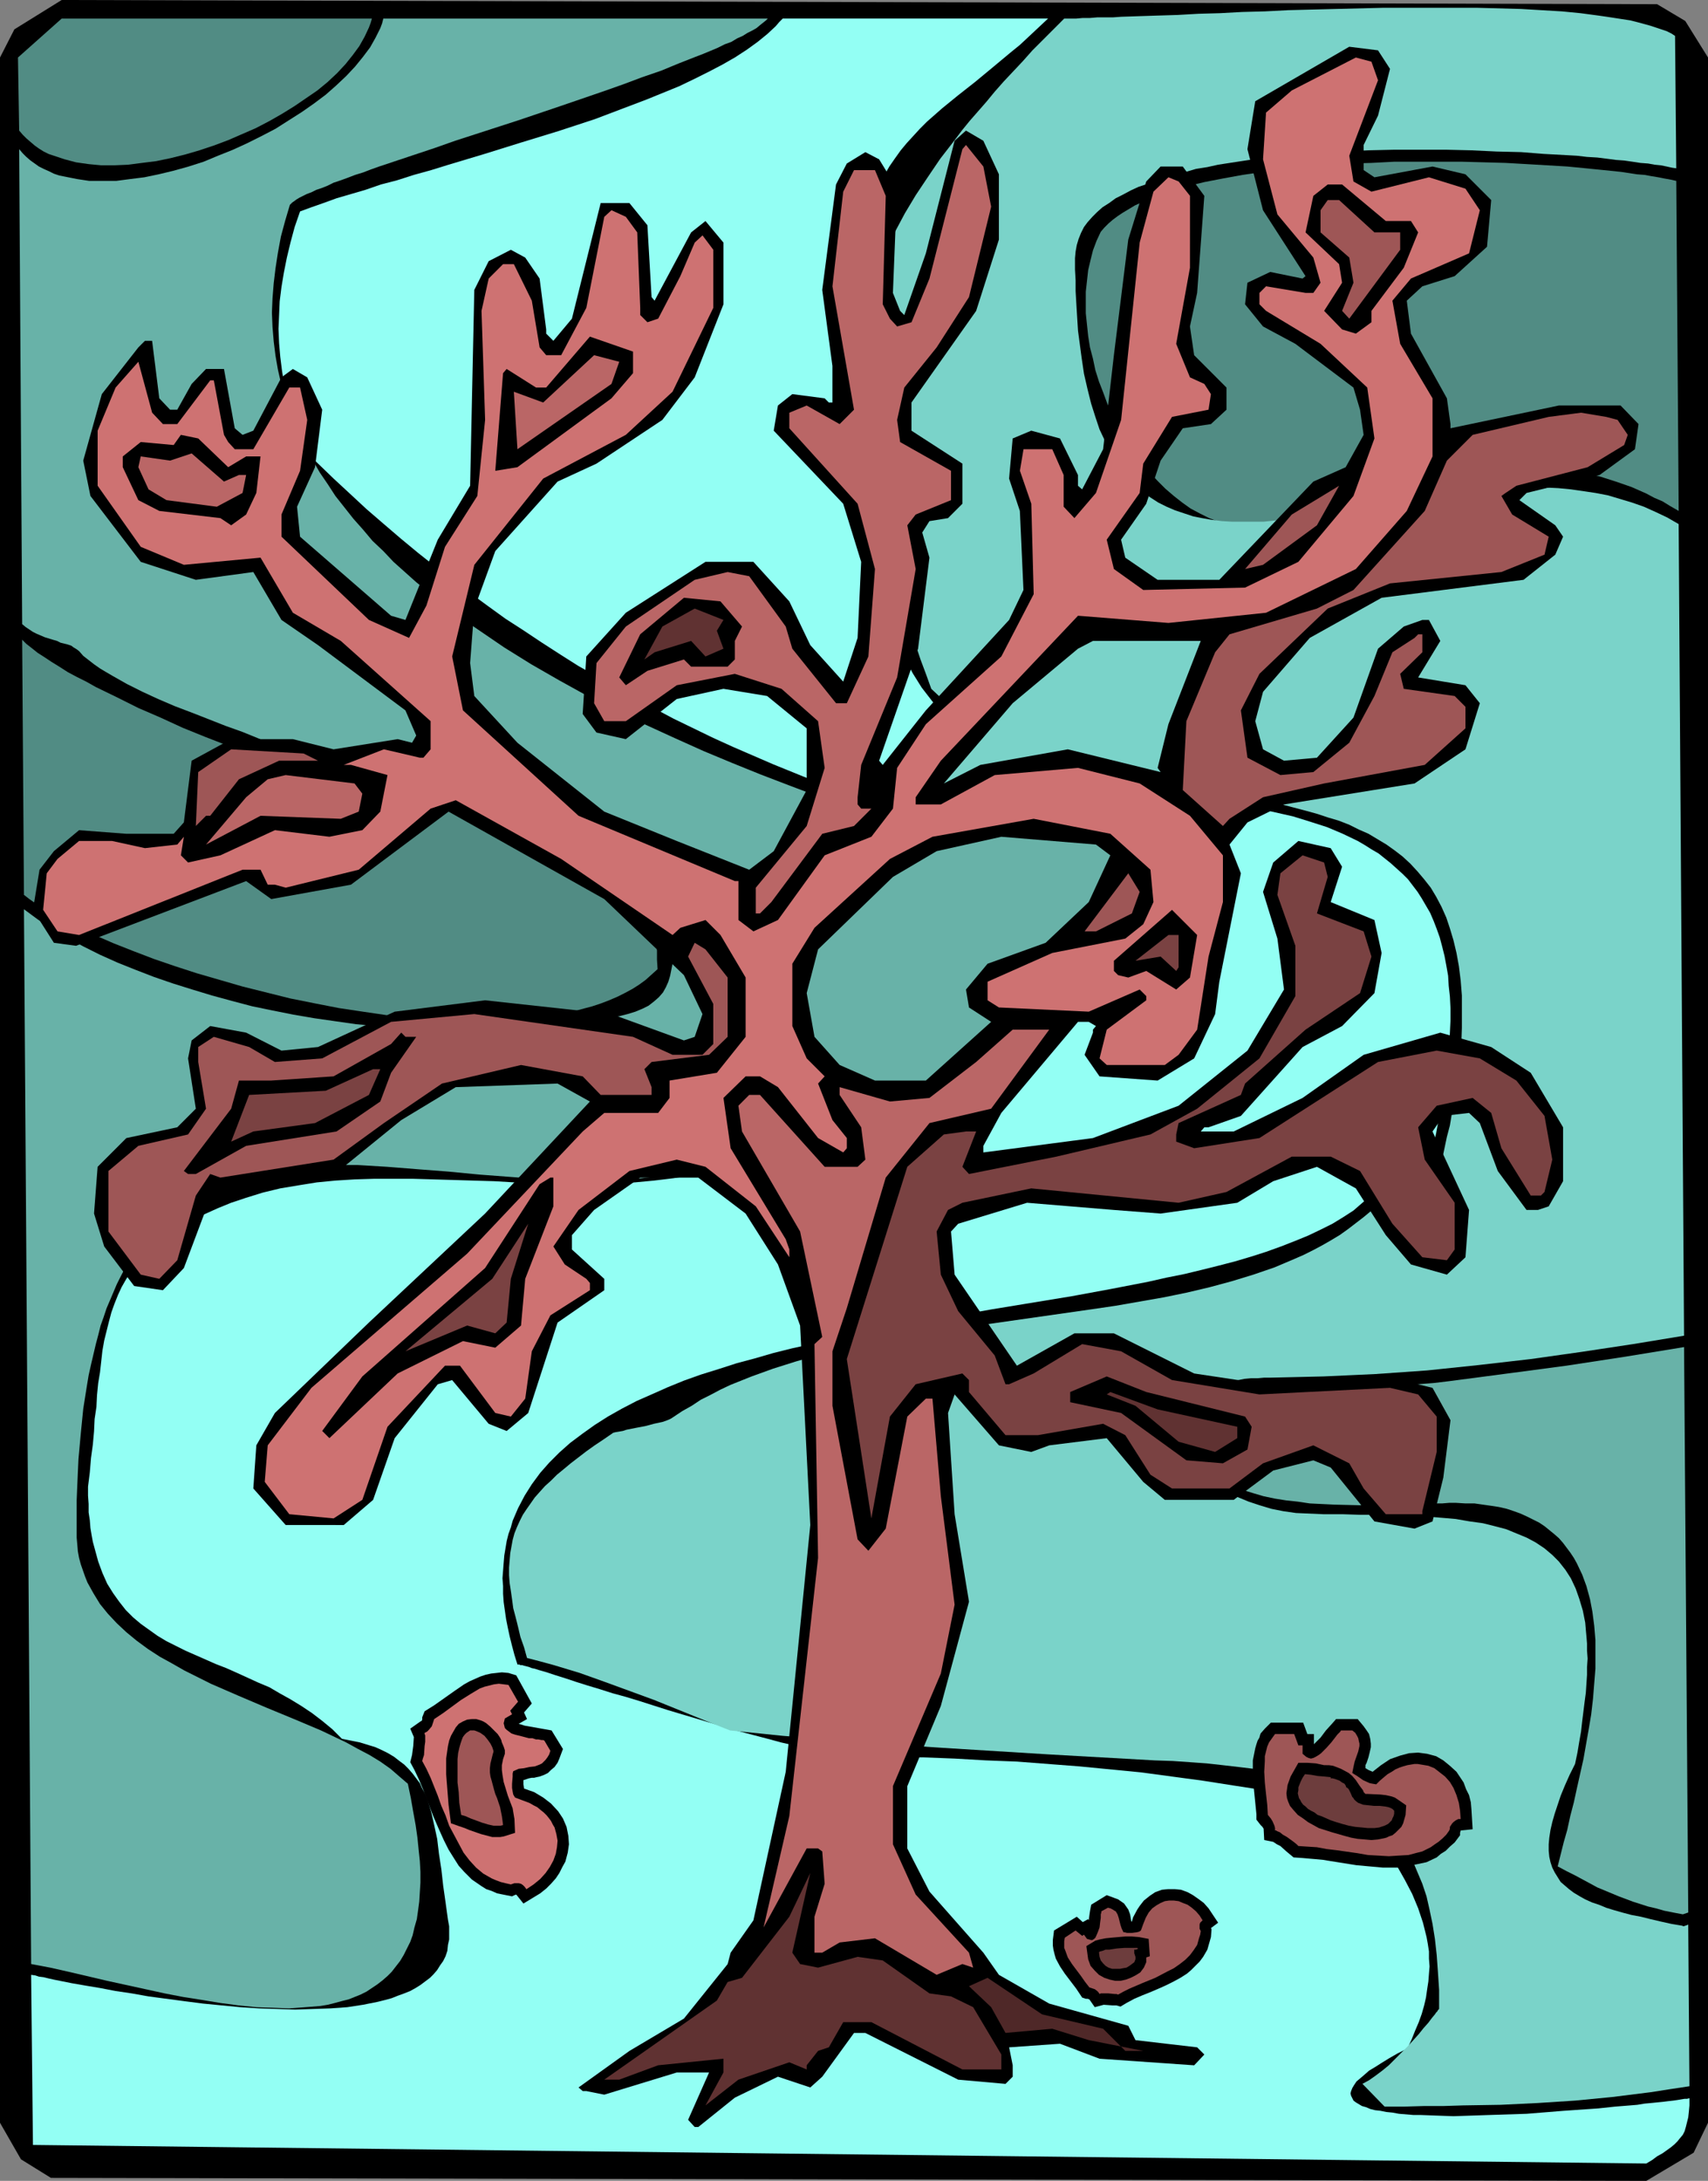 <?xml version="1.0" encoding="UTF-8" standalone="no"?>
<svg
   version="1.0"
   width="121.928mm"
   height="155.668mm"
   id="svg52"
   sodipodi:docname="Tree 200.wmf"
   xmlns:inkscape="http://www.inkscape.org/namespaces/inkscape"
   xmlns:sodipodi="http://sodipodi.sourceforge.net/DTD/sodipodi-0.dtd"
   xmlns="http://www.w3.org/2000/svg"
   xmlns:svg="http://www.w3.org/2000/svg">
  <rect width="100%" height="100%" fill="#808080" stroke="none"/>
  <sodipodi:namedview
     id="namedview52"
     pagecolor="#ffffff"
     bordercolor="#000000"
     borderopacity="0.25"
     inkscape:showpageshadow="2"
     inkscape:pageopacity="0.0"
     inkscape:pagecheckerboard="0"
     inkscape:deskcolor="#d1d1d1"
     inkscape:document-units="mm" />
  <defs
     id="defs1">
    <pattern
       id="WMFhbasepattern"
       patternUnits="userSpaceOnUse"
       width="6"
       height="6"
       x="0"
       y="0" />
  </defs>
  <path
     style="fill:#000000;fill-opacity:1;fill-rule:evenodd;stroke:none"
     d="m 454.692,5.656 6.14,9.857 V 572.679 l -3.878,8.08 -12.765,7.595 L 13.734,587.545 5.655,582.536 0,572.679 V 15.513 L 3.878,7.918 16.643,0 447.097,1.131 Z"
     id="path1" />
  <path
     style="fill:#518c84;fill-opacity:1;fill-rule:evenodd;stroke:none"
     d="M 5.171,35.227 4.847,15.513 16.643,5.009 h 83.699 l -0.323,1.131 -0.485,1.293 -1.131,2.424 -1.454,2.585 -1.777,2.424 -1.939,2.424 -2.262,2.424 -2.585,2.424 -2.747,2.262 -3.07,2.101 -3.07,2.101 -3.393,2.101 -3.393,1.939 -3.716,1.939 -3.716,1.616 -3.716,1.616 -3.878,1.454 -3.878,1.293 -3.878,1.131 -3.878,0.97 -3.878,0.808 -3.878,0.485 -3.716,0.485 -3.716,0.162 H 27.307 L 23.914,44.276 20.521,43.791 17.451,42.983 14.542,42.014 13.088,41.529 11.795,40.883 10.503,40.075 9.372,39.267 8.241,38.297 7.11,37.328 6.14,36.358 Z"
     id="path2" />
  <path
     style="fill:#518c84;fill-opacity:1;fill-rule:evenodd;stroke:none"
     d="m 6.463,241.417 -0.485,-68.838 1.131,1.131 1.454,1.131 1.616,1.293 1.777,1.131 1.939,1.293 2.101,1.293 2.262,1.454 2.424,1.293 2.585,1.293 2.585,1.454 5.655,2.747 5.817,2.909 5.979,2.585 5.979,2.747 5.979,2.424 5.817,2.262 2.747,0.97 2.747,1.131 2.585,0.808 2.424,0.808 2.424,0.808 2.101,0.808 2.101,0.485 1.939,0.485 1.616,0.485 1.454,0.323 3.232,1.454 3.555,1.293 3.555,1.131 3.716,0.97 3.716,0.97 3.878,0.646 7.756,1.293 7.756,0.97 7.918,0.97 7.594,0.97 3.716,0.646 3.716,0.808 3.555,0.808 3.393,0.97 3.232,1.131 3.232,1.293 3.07,1.454 2.747,1.778 2.585,1.939 1.293,1.131 1.131,1.131 1.131,1.131 0.969,1.293 0.97,1.454 0.969,1.454 0.969,1.454 0.808,1.616 0.646,1.778 0.646,1.778 0.646,1.778 0.485,1.939 0.485,2.101 0.485,2.101 0.162,2.262 0.323,2.424 v 2.424 l 0.162,2.585 -1.616,1.454 -1.616,1.454 -1.777,1.293 -1.777,1.131 -2.101,1.131 -1.939,0.97 -2.262,0.97 -2.101,0.808 -2.424,0.808 -2.424,0.646 -2.424,0.646 -2.585,0.646 -2.585,0.485 -2.747,0.323 -2.747,0.485 -2.747,0.323 -5.817,0.323 -5.979,0.162 h -6.14 l -6.302,-0.323 -6.302,-0.646 -6.463,-0.646 -6.625,-0.97 -6.463,-0.97 -6.625,-1.293 -6.463,-1.293 -6.463,-1.616 -6.463,-1.616 -6.14,-1.778 -6.14,-1.778 -5.979,-1.939 -5.655,-1.939 -5.494,-2.101 -5.332,-2.101 -4.847,-2.101 -4.686,-2.262 -2.101,-0.97 -2.101,-1.131 -1.939,-1.131 -1.939,-1.131 -1.777,-1.131 -1.777,-0.97 -1.616,-1.131 z"
     id="path3" />
  <path
     style="fill:#68b2a8;fill-opacity:1;fill-rule:evenodd;stroke:none"
     d="m 8.402,529.857 -1.939,-284.562 3.716,2.747 3.878,2.585 4.201,2.424 4.201,2.262 4.524,2.262 4.686,2.101 4.847,1.939 5.009,1.939 5.171,1.778 5.171,1.616 5.332,1.616 5.332,1.454 5.494,1.454 5.494,1.131 5.655,1.131 5.655,0.97 5.655,0.808 5.655,0.808 5.655,0.485 5.655,0.485 5.655,0.485 5.494,0.323 h 5.655 5.332 5.494 l 5.332,-0.323 5.171,-0.323 5.009,-0.485 4.847,-0.646 4.847,-0.808 4.524,-0.808 4.524,-1.131 2.101,-0.646 1.939,-0.808 1.616,-0.808 1.454,-1.131 1.293,-1.131 1.131,-1.293 0.808,-1.454 0.646,-1.454 0.485,-1.616 0.323,-1.616 0.323,-1.616 v -1.778 l -0.162,-1.778 -0.162,-1.939 -0.323,-1.778 -0.485,-1.939 -0.646,-1.939 -0.646,-1.939 -0.808,-1.939 -0.808,-1.778 -1.939,-3.717 -2.101,-3.555 -2.262,-3.232 -1.293,-1.454 -1.131,-1.454 -1.293,-1.293 -1.293,-1.131 -1.131,-1.131 -1.131,-0.97 -2.101,-1.454 -2.262,-1.454 -2.262,-1.131 -2.101,-1.131 -2.424,-0.97 -2.262,-0.808 -2.424,-0.808 -2.424,-0.646 -5.009,-1.131 -5.009,-0.808 -5.171,-0.808 -5.171,-0.485 -5.171,-0.485 -5.332,-0.485 -5.332,-0.646 -5.171,-0.646 -5.009,-0.97 -2.585,-0.646 -2.585,-0.808 -2.424,-0.646 -2.585,-0.97 -2.262,-0.97 -2.424,-1.131 -1.616,-0.646 -1.454,-0.808 -1.777,-0.646 -1.777,-0.808 -3.878,-1.454 -4.04,-1.616 -4.363,-1.778 -4.524,-1.616 -9.049,-3.555 -4.686,-1.778 -4.524,-1.939 -4.201,-1.939 -4.201,-2.101 -3.716,-2.101 -1.939,-1.131 -1.616,-0.97 -1.616,-1.131 -1.454,-1.131 -1.454,-1.131 -1.131,-1.293 -0.646,-0.485 -0.808,-0.485 -0.646,-0.485 -0.969,-0.323 -1.939,-0.485 -0.969,-0.485 -1.131,-0.323 -2.101,-0.646 L 9.856,170.963 8.887,170.479 7.918,169.832 6.948,169.186 5.979,168.378 5.171,40.236 l 0.969,1.131 0.969,0.97 1.131,0.97 1.131,0.808 1.131,0.808 1.293,0.646 1.454,0.646 1.293,0.646 1.454,0.485 1.616,0.323 3.232,0.646 3.232,0.485 h 3.555 3.716 l 3.716,-0.485 3.878,-0.485 3.878,-0.808 4.04,-0.97 4.04,-1.131 4.04,-1.293 3.878,-1.616 4.04,-1.616 3.878,-1.778 3.878,-1.939 3.716,-1.939 3.555,-2.262 3.555,-2.262 3.232,-2.262 3.232,-2.424 2.747,-2.424 2.747,-2.585 2.424,-2.585 2.101,-2.585 1.939,-2.585 1.454,-2.585 1.293,-2.585 0.485,-1.293 0.323,-1.293 h 103.736 l -0.485,0.485 -0.808,0.646 -0.808,0.646 -0.969,0.808 -1.131,0.646 -1.293,0.646 -1.293,0.808 -1.454,0.646 -1.616,0.97 -1.777,0.646 -1.939,0.97 -1.939,0.808 -1.939,0.808 -2.101,0.808 -4.524,1.778 -4.686,1.939 -5.171,1.778 -5.171,1.939 -5.494,1.939 -5.655,1.939 -5.655,1.939 -11.472,3.878 -11.472,3.717 -5.494,1.778 -5.494,1.939 -5.332,1.778 -4.847,1.616 -4.847,1.616 -2.262,0.808 -2.101,0.808 -2.101,0.646 -2.101,0.808 -1.777,0.646 -1.939,0.646 -1.616,0.808 -1.616,0.646 -1.454,0.485 -1.293,0.646 -1.293,0.485 -0.969,0.485 -0.969,0.485 -0.808,0.485 -0.646,0.485 -0.485,0.323 -0.323,0.323 -0.323,0.323 -1.293,4.363 -1.131,4.201 -0.808,4.363 -0.646,4.201 -0.485,4.04 -0.323,4.04 -0.162,3.878 0.162,3.878 0.323,3.878 0.485,3.878 0.646,3.717 0.808,3.555 1.131,3.717 1.131,3.555 1.293,3.555 1.454,3.393 1.777,3.393 1.777,3.232 1.939,3.393 2.101,3.07 2.101,3.232 2.424,3.07 2.424,3.07 2.585,2.909 2.585,3.07 2.908,2.747 2.747,2.909 3.07,2.747 3.07,2.747 3.232,2.585 3.232,2.585 3.232,2.585 3.393,2.585 3.555,2.424 7.11,4.848 7.271,4.525 7.594,4.363 7.594,4.201 7.756,3.878 7.918,3.878 7.756,3.555 7.918,3.555 7.756,3.232 7.594,3.07 7.594,2.909 7.271,2.747 7.271,2.585 6.948,2.424 3.232,1.131 3.393,0.97 0.808,2.585 0.808,2.424 1.293,4.686 1.293,4.525 0.969,4.201 0.808,4.201 0.646,4.04 0.485,3.878 0.162,4.04 -0.162,3.878 -0.323,3.878 -0.485,4.04 -0.646,4.201 -0.97,4.363 -1.293,4.363 -0.808,2.424 -0.808,2.424 -0.808,2.424 -0.969,2.424 -0.485,0.162 -0.808,0.162 -0.969,0.162 -0.969,0.323 -2.424,0.485 -5.171,1.131 -1.131,0.323 -0.969,0.323 -0.969,0.323 -0.808,0.323 -0.485,0.323 -0.485,0.162 -3.232,3.232 -3.555,2.909 -3.555,2.585 -3.555,2.424 -3.716,2.101 -3.716,1.778 -3.878,1.778 -3.878,1.293 -3.878,1.293 -4.04,1.131 -4.04,0.808 -4.04,0.808 -4.201,0.485 -4.04,0.485 -4.201,0.162 -4.201,0.323 h -4.201 -4.363 l -8.402,-0.323 -8.564,-0.646 -8.564,-0.646 -8.402,-0.808 -8.402,-0.646 -8.079,-0.646 -8.079,-0.485 H 92.586 88.547 84.831 l -3.716,0.323 -3.716,0.323 -3.716,0.485 -3.555,0.646 -3.393,0.646 -3.393,0.97 -3.232,1.131 -3.232,1.293 -3.07,1.616 -2.908,1.616 -2.908,2.101 -2.747,2.101 -2.585,2.585 -2.585,2.585 -2.262,3.07 -2.262,3.232 -1.131,1.778 -1.939,3.717 -0.969,1.939 -1.777,4.201 -0.969,2.262 -0.808,2.424 -0.808,2.262 -0.646,2.585 -0.646,2.424 -0.646,2.747 -0.646,2.747 -0.646,2.909 -0.485,2.909 -0.485,3.07 -0.485,3.07 -0.323,3.232 -0.323,3.232 -0.323,3.555 -0.323,3.555 -0.162,3.555 -0.162,3.717 -0.162,3.878 v 4.04 4.04 1.939 l 0.162,1.778 0.162,1.939 0.323,1.778 0.485,1.778 1.131,3.232 0.646,1.616 0.808,1.454 0.808,1.454 1.777,2.909 2.101,2.585 2.424,2.585 2.585,2.424 2.747,2.262 3.07,2.262 3.232,2.101 3.232,1.778 3.393,1.939 3.555,1.778 3.555,1.778 7.433,3.232 7.594,3.232 7.433,3.07 7.271,3.07 3.393,1.616 3.393,1.616 3.232,1.778 3.07,1.616 2.908,1.778 2.747,1.939 2.424,2.101 2.262,1.939 0.808,3.878 0.646,3.717 0.646,3.555 0.485,3.393 0.323,3.232 0.323,3.07 0.162,2.909 v 2.909 l -0.162,2.585 -0.162,2.585 -0.323,2.424 -0.323,2.262 -0.646,2.262 -0.485,2.101 -0.646,1.778 -0.97,1.939 -0.808,1.616 -0.97,1.616 -1.131,1.454 -1.131,1.454 -1.131,1.131 -1.293,1.131 -1.454,1.131 -1.454,0.97 -1.454,0.97 -1.616,0.808 -3.232,1.293 -1.939,0.485 -1.777,0.485 -1.939,0.485 -1.939,0.323 -4.04,0.323 -4.363,0.323 -4.363,-0.162 -4.524,-0.162 -4.847,-0.485 -4.847,-0.646 -4.847,-0.808 -5.171,-0.808 -5.009,-0.97 -5.171,-1.131 -10.341,-2.262 -10.341,-2.424 -5.009,-1.131 z"
     id="path4" />
  <path
     style="fill:#93fff4;fill-opacity:1;fill-rule:evenodd;stroke:none"
     d="m 455.823,566.054 v 1.939 l -0.162,1.778 -0.162,1.454 -0.323,1.293 -0.323,1.293 -0.323,1.131 -0.485,0.97 -0.808,0.97 -0.646,0.808 -0.808,0.808 -0.969,0.808 -1.131,0.808 -1.131,0.808 -1.454,0.808 -1.293,0.97 -1.616,0.97 -435.302,-5.009 -0.485,-45.892 1.131,0.162 0.969,0.323 1.293,0.162 1.293,0.323 1.454,0.323 1.616,0.323 1.616,0.323 1.616,0.323 3.716,0.646 3.878,0.646 4.201,0.808 4.363,0.646 4.524,0.808 4.847,0.646 4.847,0.646 5.009,0.646 5.009,0.485 5.009,0.485 5.009,0.323 5.009,0.162 4.847,0.162 4.847,-0.162 4.686,-0.162 4.524,-0.323 4.201,-0.646 4.04,-0.808 1.939,-0.485 1.777,-0.485 1.616,-0.646 1.777,-0.646 1.616,-0.646 1.454,-0.808 1.293,-0.808 1.293,-0.97 1.293,-0.97 0.969,-0.97 0.969,-1.131 0.808,-1.293 0.808,-1.131 0.646,-1.293 0.485,-1.454 0.162,-1.616 0.323,-1.454 v -1.778 -1.778 l -0.323,-1.778 -0.646,-4.686 -0.646,-4.525 -0.485,-4.363 -0.646,-4.201 -0.485,-4.04 -0.808,-3.717 -0.808,-3.555 -0.969,-3.232 -0.646,-1.616 -0.808,-1.454 -0.646,-1.454 -0.969,-1.293 -0.97,-1.293 -1.131,-1.293 -1.131,-1.131 -1.293,-0.97 -1.454,-1.131 -1.616,-0.97 -1.616,-0.808 -1.777,-0.808 -2.101,-0.646 -2.101,-0.646 -2.424,-0.485 -2.424,-0.485 -2.585,-2.585 -2.747,-2.262 -2.747,-2.101 -2.908,-1.939 -2.908,-1.778 -2.908,-1.616 -2.747,-1.616 -3.07,-1.293 -5.655,-2.585 -2.908,-1.293 -2.908,-1.131 -5.494,-2.424 -2.585,-1.131 -2.585,-1.293 -2.585,-1.293 -2.424,-1.454 -2.262,-1.616 -2.262,-1.616 -2.101,-1.778 -1.939,-1.939 -1.777,-2.262 -1.616,-2.262 -1.616,-2.585 -1.293,-2.909 -1.131,-3.07 -0.485,-1.778 -0.485,-1.778 -0.485,-1.778 -0.323,-1.778 -0.323,-1.939 -0.162,-2.101 -0.323,-2.101 v -2.262 l -0.162,-2.262 v -2.424 l 0.485,-3.878 0.323,-3.878 0.485,-3.555 0.323,-3.555 0.162,-3.393 0.485,-3.232 0.162,-3.232 0.323,-3.232 0.485,-2.909 0.323,-2.909 0.323,-2.909 0.485,-2.747 0.646,-2.585 0.646,-2.585 0.646,-2.424 0.808,-2.262 0.969,-2.424 0.969,-2.101 1.293,-2.262 1.293,-1.939 1.454,-2.101 1.616,-1.778 1.777,-1.939 2.101,-1.778 2.262,-1.778 2.262,-1.616 2.747,-1.616 2.747,-1.616 3.232,-1.454 3.232,-1.454 3.555,-1.454 3.878,-1.293 4.686,-1.454 4.686,-1.131 4.847,-0.808 5.009,-0.808 5.009,-0.485 5.171,-0.323 5.171,-0.162 h 5.332 5.332 l 5.494,0.162 10.826,0.323 5.494,0.162 5.494,0.323 10.988,0.323 h 5.332 5.494 l 5.332,-0.162 5.332,-0.162 5.171,-0.485 5.332,-0.646 5.009,-0.808 5.009,-0.97 4.847,-1.293 4.847,-1.454 4.686,-1.939 2.262,-0.97 2.262,-1.131 2.101,-1.131 2.262,-1.293 2.101,-1.293 2.101,-1.454 1.939,-1.616 2.101,-1.616 1.939,-1.778 1.939,-1.778 0.646,-0.162 0.969,-0.162 0.808,-0.323 1.131,-0.323 2.424,-0.97 2.585,-0.808 2.585,-0.808 1.131,-0.323 0.969,-0.323 0.969,-0.323 0.969,-0.162 0.646,-0.162 h 0.485 l 0.323,-1.293 0.485,-1.454 0.485,-1.616 0.485,-1.778 0.646,-2.262 0.485,-2.101 0.485,-2.424 0.646,-2.585 0.485,-2.747 0.485,-2.747 0.969,-5.817 0.808,-5.979 0.646,-6.14 0.323,-5.979 v -2.909 -2.909 -2.747 l -0.162,-2.747 -0.323,-2.585 -0.485,-2.424 -0.485,-2.262 -0.646,-2.101 -0.646,-1.939 -0.969,-1.616 -0.969,-1.454 -1.131,-1.293 -1.454,-0.97 -1.454,-0.646 -11.472,-3.878 -11.311,-4.363 -11.149,-4.525 -10.826,-4.686 -5.332,-2.424 -5.332,-2.585 -5.332,-2.585 -5.171,-2.747 -5.171,-2.747 -5.171,-2.909 -5.009,-2.909 -5.171,-2.909 -4.847,-3.07 -5.009,-3.232 -4.847,-3.232 -5.009,-3.232 -4.686,-3.393 -4.847,-3.555 -4.686,-3.555 -4.686,-3.555 -4.686,-3.717 -4.686,-3.878 -4.524,-3.878 -4.686,-4.04 -4.524,-4.201 -4.363,-4.04 -4.524,-4.363 -4.363,-4.363 -1.454,-4.201 -1.131,-4.201 -0.969,-4.04 -0.808,-3.878 -0.646,-3.878 -0.485,-3.878 -0.323,-3.717 -0.162,-3.878 0.162,-3.717 0.162,-3.717 0.485,-3.878 0.646,-3.878 0.808,-4.04 0.969,-4.04 1.131,-4.201 1.454,-4.201 3.07,-1.131 3.232,-1.131 3.555,-1.293 3.878,-1.131 3.878,-1.131 4.201,-1.454 4.363,-1.131 4.524,-1.454 4.686,-1.293 4.686,-1.454 9.695,-2.909 9.856,-3.07 10.018,-3.07 9.857,-3.232 4.686,-1.778 4.686,-1.778 4.686,-1.778 4.363,-1.778 4.363,-1.778 4.04,-1.939 3.878,-1.939 3.716,-1.939 3.393,-1.939 3.232,-2.101 2.908,-2.101 2.585,-2.101 2.262,-2.101 0.969,-1.131 0.969,-0.97 h 71.581 l -2.585,2.424 -2.585,2.424 -2.424,2.262 -2.585,2.101 -4.847,4.04 -4.686,3.878 -4.524,3.555 -4.363,3.555 -4.04,3.555 -1.939,1.939 -1.777,1.939 -1.777,1.939 -1.616,1.939 -1.616,2.262 -1.454,2.101 -1.293,2.262 -1.293,2.424 -1.293,2.585 -0.969,2.747 -0.969,2.909 -0.97,3.07 -0.646,3.232 -0.646,3.555 -0.485,3.555 -0.323,3.878 -0.162,4.04 v 4.363 13.25 4.686 4.686 l 0.162,4.848 0.323,5.009 0.162,4.848 0.323,5.009 0.485,4.848 0.485,5.009 0.646,5.009 0.808,4.848 0.969,5.009 0.969,4.686 1.293,4.686 1.293,4.686 1.616,4.363 1.777,4.363 1.939,4.201 2.101,4.04 2.424,3.878 2.747,3.555 2.908,3.555 1.454,1.616 1.616,1.454 1.616,1.616 1.777,1.293 1.777,1.454 1.939,1.293 1.939,1.293 1.939,1.131 2.101,0.97 2.262,0.97 2.101,0.97 2.424,0.97 2.424,0.646 2.424,0.646 2.585,0.646 2.747,0.485 3.07,0.485 2.908,0.485 6.14,0.808 5.817,0.97 5.817,0.808 5.817,0.808 5.655,0.808 5.494,0.808 5.494,0.97 5.171,0.97 5.009,1.131 5.009,1.131 4.686,1.454 4.524,1.454 4.201,1.778 4.04,1.939 1.939,1.131 1.777,1.131 1.939,1.131 1.616,1.293 1.616,1.293 1.616,1.454 1.616,1.454 1.454,1.454 2.585,3.393 1.131,1.778 1.131,1.939 1.131,1.939 0.97,2.262 0.808,2.101 0.808,2.262 0.646,2.424 0.646,2.585 0.485,2.585 0.485,2.747 0.162,2.747 0.323,2.909 0.162,3.232 v 3.07 l -0.162,3.393 -0.162,3.393 -0.323,3.717 -0.485,3.717 -0.485,3.878 -0.646,4.04 -0.808,4.04 -0.808,4.363 -0.969,4.363 -1.131,4.686 -0.646,0.323 -0.808,0.323 -0.969,0.485 -0.969,0.485 -2.262,0.97 -2.424,1.131 -2.424,0.97 -2.101,1.131 -0.969,0.485 -0.808,0.485 -0.646,0.485 -0.485,0.485 -2.262,1.939 -2.424,2.101 -2.747,1.778 -2.908,1.778 -3.232,1.616 -3.393,1.616 -3.555,1.454 -3.716,1.454 -4.04,1.454 -4.04,1.293 -4.363,1.293 -4.363,1.131 -4.524,1.131 -4.686,1.131 -4.847,0.97 -5.009,1.131 -5.009,0.97 -5.009,0.97 -10.503,1.939 -10.826,1.778 -10.826,1.778 -21.814,3.878 -10.826,2.101 -10.664,2.262 -5.332,1.131 -5.171,1.131 -5.171,1.293 -5.009,1.454 -4.847,1.293 -5.009,1.616 -4.686,1.454 -4.524,1.616 -4.363,1.778 -4.363,1.939 -4.04,1.778 -4.04,2.101 -3.716,2.101 -3.555,2.262 -3.393,2.424 -3.232,2.424 -2.908,2.585 -2.747,2.747 -2.424,2.747 -2.262,3.07 -1.939,3.07 -1.777,3.393 -1.454,3.393 -0.485,1.778 -0.646,1.778 -0.485,1.939 -0.323,1.939 -0.323,1.939 -0.162,1.939 -0.162,2.101 -0.162,2.101 0.162,2.101 v 2.101 l 0.162,2.262 0.323,2.262 0.323,2.262 0.485,2.424 0.485,2.262 0.646,2.585 0.646,2.424 0.808,2.585 h 0.485 l 0.323,0.162 h 0.485 l 0.485,0.162 0.646,0.162 0.646,0.162 0.808,0.323 0.808,0.162 0.969,0.323 2.262,0.646 2.424,0.808 2.585,0.808 2.908,0.97 3.07,0.97 3.232,0.97 3.555,1.131 3.555,0.97 3.716,1.131 7.594,2.424 15.673,4.686 3.878,1.131 3.716,0.97 3.716,0.97 3.555,0.97 3.555,0.808 3.232,0.808 3.07,0.646 2.908,0.646 2.585,0.485 2.424,0.162 2.101,0.323 h 0.97 0.808 l 8.402,0.162 h 8.402 l 8.402,0.323 8.402,0.485 8.402,0.323 8.402,0.646 8.402,0.646 16.643,1.616 8.402,1.131 8.402,1.131 8.241,1.293 8.402,1.293 8.241,1.454 8.241,1.616 8.241,1.616 3.07,4.04 2.747,4.04 2.747,3.878 2.424,3.878 2.101,3.717 1.939,3.717 1.616,3.878 1.293,3.878 0.485,1.939 0.485,1.939 0.323,1.778 0.323,2.101 v 1.939 l 0.162,2.101 -0.162,1.939 -0.162,2.101 -0.323,2.101 -0.323,2.262 -0.485,2.101 -0.646,2.262 -0.808,2.262 -0.969,2.262 -0.97,2.424 -1.131,2.424 -2.585,1.293 -2.262,1.293 -2.101,1.293 -1.777,1.131 -1.616,0.97 -1.293,1.131 -1.131,0.97 -0.969,0.808 -0.646,0.97 -0.485,0.808 -0.323,0.808 -0.162,0.646 0.162,0.646 0.323,0.646 0.323,0.646 0.646,0.485 0.808,0.485 0.808,0.485 1.131,0.323 1.131,0.485 1.293,0.323 1.454,0.162 1.616,0.323 1.616,0.162 1.777,0.323 1.939,0.162 1.939,0.162 h 1.939 l 4.363,0.162 4.524,0.162 4.847,-0.162 4.847,-0.162 10.018,-0.323 10.018,-0.808 4.686,-0.323 4.686,-0.323 4.524,-0.485 4.04,-0.323 1.939,-0.162 1.939,-0.323 1.777,-0.162 1.616,-0.162 1.616,-0.162 1.293,-0.162 1.454,-0.162 1.131,-0.162 0.97,-0.162 0.969,-0.162 h 0.646 z"
     id="path5" />
  <path
     style="fill:#518c84;fill-opacity:1;fill-rule:evenodd;stroke:none"
     d="m 331.405,141.554 -2.585,-0.808 -2.585,-0.97 -2.585,-1.293 -2.424,-1.293 -2.262,-1.616 -2.262,-1.778 -2.262,-1.939 -2.101,-2.101 -2.101,-2.262 -1.939,-2.262 -1.777,-2.424 -1.777,-2.585 -1.777,-2.747 -1.454,-2.747 -1.454,-2.909 -1.293,-2.909 -1.131,-3.07 -1.131,-2.909 -0.969,-3.07 -0.646,-3.07 -0.808,-3.07 -0.485,-3.07 -0.323,-3.07 -0.323,-3.07 v -2.909 -2.909 l 0.323,-2.909 0.323,-2.909 0.646,-2.747 0.646,-2.585 0.97,-2.585 1.131,-2.424 0.969,-1.131 1.131,-1.131 1.131,-0.97 1.293,-0.97 1.454,-0.97 1.616,-0.97 1.616,-0.97 1.777,-0.808 1.777,-0.808 1.939,-0.808 2.101,-0.646 2.101,-0.646 2.101,-0.808 2.262,-0.646 4.686,-1.131 5.009,-0.97 5.332,-0.97 5.494,-0.808 5.494,-0.808 5.817,-0.485 5.979,-0.485 5.979,-0.485 5.979,-0.162 6.14,-0.323 h 6.14 5.979 6.14 l 5.979,0.162 5.817,0.162 5.655,0.323 5.494,0.323 5.494,0.323 5.009,0.485 4.847,0.485 4.686,0.485 4.201,0.646 2.101,0.162 1.777,0.323 1.939,0.323 1.616,0.323 1.777,0.323 1.454,0.323 0.646,89.037 -2.262,-1.293 -2.101,-1.293 -2.262,-0.97 -2.101,-1.131 -4.04,-1.778 -4.201,-1.454 -4.04,-1.293 -3.878,-0.97 -3.878,-0.808 -3.716,-0.485 -3.716,-0.323 h -3.716 l -3.555,0.162 -3.555,0.323 -3.716,0.485 -3.555,0.485 -3.393,0.808 -3.555,0.646 -7.11,1.939 -6.948,1.939 -7.11,2.101 -7.433,2.101 -3.716,0.808 -3.716,0.97 -3.878,0.808 -3.878,0.646 -4.04,0.485 -4.04,0.485 -4.201,0.162 z"
     id="path6" />
  <path
     style="fill:#68b2a8;fill-opacity:1;fill-rule:evenodd;stroke:none"
     d="m 454.045,516.445 -2.585,-0.485 -2.424,-0.485 -2.262,-0.646 -2.101,-0.485 -4.04,-1.293 -3.878,-1.454 -3.878,-1.616 -1.939,-0.808 -1.777,-0.97 -2.101,-1.131 -2.101,-1.131 -2.262,-1.131 -2.424,-1.293 0.808,-3.232 0.808,-3.232 0.969,-3.393 0.808,-3.717 0.969,-3.717 0.808,-3.717 1.777,-7.918 1.454,-8.241 0.646,-3.878 0.485,-4.201 0.323,-4.04 0.323,-4.04 v -3.878 -3.878 l -0.323,-3.878 -0.485,-3.717 -0.646,-3.393 -0.969,-3.555 -1.131,-3.07 -1.454,-3.07 -0.808,-1.454 -0.969,-1.454 -1.939,-2.585 -1.131,-1.293 -1.293,-1.131 -2.585,-2.101 -1.454,-0.97 -1.616,-0.808 -1.616,-0.808 -1.777,-0.808 -1.777,-0.646 -1.939,-0.646 -2.101,-0.485 -2.101,-0.323 -2.262,-0.323 -2.262,-0.323 H 395.391 l -2.585,-0.162 h -1.777 l -1.939,0.162 h -2.262 l -2.424,0.162 h -2.585 l -2.908,0.162 -2.908,0.162 h -3.07 -6.463 l -6.463,-0.162 -6.625,-0.323 -3.232,-0.485 -3.07,-0.323 -3.07,-0.485 -3.07,-0.646 -2.747,-0.808 -2.585,-0.808 -2.585,-0.97 -2.262,-1.131 -1.939,-1.454 -1.777,-1.454 -0.808,-0.646 -0.808,-0.97 -1.131,-1.778 -0.485,-0.97 -0.485,-0.97 -0.323,-1.131 -0.162,-1.131 -0.162,-1.131 v -1.293 -1.131 l 0.162,-1.454 0.162,-1.454 0.485,-1.293 0.485,-1.616 0.485,-1.454 4.201,-0.97 4.04,-0.808 4.201,-0.646 4.04,-0.485 4.201,-0.485 4.201,-0.162 8.241,-0.485 4.201,-0.162 4.201,-0.162 8.241,-0.323 8.402,-0.485 4.201,-0.323 4.04,-0.485 15.997,-2.101 15.835,-2.101 15.835,-2.424 15.835,-2.585 1.131,152.542 z"
     id="path7" />
  <path
     style="fill:#7ad3c9;fill-opacity:1;fill-rule:evenodd;stroke:none"
     d="m 451.945,9.695 0.323,35.712 -1.131,-0.162 -1.454,-0.323 -1.616,-0.323 -1.616,-0.162 -1.777,-0.323 -2.101,-0.162 -2.101,-0.323 -2.262,-0.323 -2.262,-0.162 -2.424,-0.323 -2.585,-0.323 -2.747,-0.162 -2.747,-0.323 -2.908,-0.162 -5.979,-0.323 -6.14,-0.485 -6.625,-0.162 -6.786,-0.323 -6.786,-0.162 h -7.11 -6.948 l -7.11,0.162 -7.11,0.323 -6.948,0.485 -6.786,0.485 -6.786,0.646 -6.463,0.97 -6.302,0.97 -2.908,0.646 -3.07,0.485 -2.747,0.808 -2.747,0.646 -2.747,0.808 -2.424,0.808 -2.424,0.97 -2.424,0.808 -2.101,0.97 -2.101,1.131 -1.939,0.97 -1.777,1.293 -1.777,1.131 -1.454,1.293 -1.293,1.293 -1.293,1.454 -0.969,1.293 -0.808,1.616 -0.646,1.616 -0.485,1.616 -0.323,1.778 -0.162,1.778 v 3.07 l 0.162,2.909 v 2.909 l 0.162,2.747 0.162,2.747 0.162,2.585 0.162,2.585 0.323,2.424 0.646,4.848 0.646,4.363 0.969,4.201 0.969,3.878 1.131,3.555 1.131,3.393 1.454,3.07 1.454,2.747 1.454,2.747 1.777,2.262 1.616,2.262 1.939,1.939 1.939,1.778 1.939,1.454 2.262,1.454 2.262,1.131 2.262,0.97 2.424,0.808 2.424,0.808 2.424,0.485 2.747,0.485 2.585,0.323 2.747,0.162 h 2.908 2.908 2.747 l 3.07,-0.323 3.07,-0.323 6.14,-0.646 6.302,-0.97 6.625,-1.131 6.625,-1.131 6.625,-1.293 6.786,-1.131 6.948,-0.808 6.786,-0.808 6.948,-0.485 3.393,-0.162 h 3.393 3.393 l 3.393,0.162 3.393,0.323 3.393,0.485 3.232,0.485 3.393,0.646 3.232,0.97 3.232,0.97 3.232,1.131 3.232,1.454 3.07,1.454 3.07,1.778 1.454,218.956 -13.734,2.262 -13.896,2.101 -13.734,1.939 -14.058,1.616 -13.896,1.454 -6.948,0.485 -6.948,0.485 -6.948,0.323 -7.11,0.323 -6.948,0.162 -7.11,0.162 h -1.939 l -1.777,0.162 h -1.777 l -1.777,0.162 -1.616,0.323 -1.454,0.162 -1.616,0.323 -1.293,0.323 -2.585,0.97 -1.131,0.485 -0.969,0.485 -1.939,1.131 -1.616,1.131 -1.293,1.454 -0.969,1.454 -0.808,1.454 -0.485,1.616 -0.162,1.616 v 1.778 l 0.323,1.616 0.646,1.778 0.808,1.778 0.969,1.616 1.293,1.778 1.616,1.616 1.616,1.616 1.939,1.454 2.262,1.454 2.262,1.293 2.585,1.293 2.747,1.131 2.908,0.97 3.232,0.97 3.232,0.646 3.393,0.485 3.716,0.162 3.716,0.162 h 5.171 l 4.847,0.162 h 4.847 l 4.524,0.162 h 4.363 l 4.201,0.323 4.04,0.323 3.716,0.323 3.716,0.646 3.555,0.485 3.232,0.808 3.07,0.808 2.747,1.131 2.747,1.131 2.424,1.293 2.424,1.616 2.101,1.778 1.777,1.778 1.777,2.262 1.454,2.262 1.293,2.747 0.969,2.747 0.969,3.232 0.323,1.616 0.323,1.616 0.162,1.939 0.162,1.778 0.162,1.939 v 1.939 l 0.162,2.101 -0.162,2.262 v 2.101 l -0.162,2.424 -0.162,2.424 -0.323,2.424 -0.323,2.585 -0.323,2.585 -0.323,2.909 -0.485,2.747 -0.485,2.909 -0.646,3.07 -1.454,2.909 -1.293,2.909 -1.131,2.747 -0.808,2.424 -0.808,2.424 -0.646,2.262 -0.485,2.101 -0.323,2.101 -0.162,1.778 v 1.778 l 0.162,1.616 0.323,1.454 0.485,1.454 0.646,1.293 0.808,1.293 0.808,1.293 1.131,0.97 1.131,0.97 1.293,0.97 1.616,0.97 1.454,0.808 1.777,0.808 1.939,0.646 1.939,0.808 2.101,0.646 2.262,0.646 2.424,0.646 2.585,0.485 2.585,0.646 2.747,0.646 2.908,0.646 2.908,0.485 0.323,0.162 0.485,-0.162 0.485,-0.162 0.323,-0.162 0.323,43.63 -5.332,0.808 -5.171,0.808 -5.171,0.646 -5.171,0.646 -10.018,0.97 -10.018,0.646 -10.018,0.485 -10.18,0.162 -5.171,0.162 h -5.171 l -5.494,0.162 h -5.332 l -5.979,-6.14 1.777,-0.97 1.616,-1.131 1.939,-1.454 1.777,-1.454 3.393,-3.393 1.616,-1.616 1.616,-1.778 1.454,-1.616 1.293,-1.616 1.293,-1.454 0.969,-1.293 0.808,-0.97 0.323,-0.485 0.323,-0.323 0.162,-0.323 0.162,-0.162 0.162,-0.162 v 0 -5.171 l -0.323,-4.848 -0.323,-4.525 -0.485,-4.363 -0.646,-4.04 -0.808,-3.878 -0.808,-3.555 -1.131,-3.393 -1.293,-3.07 -1.293,-3.07 -1.616,-2.747 -1.616,-2.424 -1.777,-2.424 -2.101,-2.262 -2.101,-1.939 -2.262,-1.778 -2.424,-1.778 -2.585,-1.616 -2.747,-1.293 -2.908,-1.293 -3.07,-1.131 -3.232,-1.131 -3.393,-0.808 -3.555,-0.808 -3.716,-0.808 -3.878,-0.646 -4.04,-0.485 -4.201,-0.485 -4.363,-0.485 -4.524,-0.323 -4.686,-0.323 -4.847,-0.162 -28.6,-1.616 -28.762,-1.778 -14.381,-0.97 -14.381,-1.131 -14.219,-1.131 -14.219,-1.454 -6.948,-2.747 -6.786,-2.747 -6.786,-2.747 -6.625,-2.424 -6.625,-2.424 -6.786,-2.424 -6.948,-2.101 -3.555,-0.97 -3.716,-0.97 -0.808,-2.909 -0.969,-2.747 -0.646,-2.747 -0.646,-2.585 -0.646,-2.424 -0.323,-2.424 -0.323,-2.262 -0.323,-2.101 -0.162,-2.101 v -2.101 l 0.162,-1.939 0.162,-1.939 0.323,-1.778 0.323,-1.778 0.485,-1.778 0.646,-1.616 0.808,-1.778 0.808,-1.616 0.969,-1.454 1.131,-1.616 1.131,-1.616 1.293,-1.454 1.454,-1.616 1.616,-1.454 1.616,-1.616 1.777,-1.454 1.939,-1.616 2.101,-1.616 2.101,-1.616 2.262,-1.616 2.424,-1.616 2.585,-1.778 0.646,-0.162 0.969,-0.162 0.969,-0.162 0.97,-0.323 2.424,-0.485 2.585,-0.485 2.424,-0.646 2.262,-0.485 0.969,-0.323 0.808,-0.323 0.646,-0.323 0.485,-0.323 2.424,-1.616 2.585,-1.454 2.424,-1.616 2.585,-1.293 2.747,-1.454 2.747,-1.293 5.655,-2.262 5.817,-2.101 6.14,-1.939 6.14,-1.778 6.302,-1.616 6.463,-1.293 6.625,-1.293 6.625,-1.293 6.786,-0.97 13.573,-1.939 13.573,-1.939 13.573,-1.939 6.625,-0.97 6.463,-1.131 6.463,-1.131 6.302,-1.293 6.14,-1.454 5.979,-1.616 5.817,-1.778 5.655,-1.939 5.332,-2.262 2.585,-1.131 2.585,-1.293 2.424,-1.293 2.262,-1.293 2.424,-1.454 2.262,-1.616 2.101,-1.616 2.101,-1.616 1.939,-1.616 1.939,-1.939 0.646,-0.323 0.808,-0.323 0.97,-0.485 1.131,-0.485 1.293,-0.485 1.293,-0.808 2.908,-1.293 2.747,-1.293 1.131,-0.646 1.131,-0.646 0.97,-0.646 0.808,-0.485 0.485,-0.323 0.162,-0.485 0.808,-3.232 0.646,-3.07 0.646,-3.07 0.808,-3.07 0.485,-2.909 0.485,-2.747 0.808,-5.656 0.808,-5.171 0.485,-5.009 0.162,-4.848 v -4.363 -4.363 l -0.323,-4.04 -0.485,-3.878 -0.646,-3.555 -0.808,-3.393 -0.969,-3.232 -0.969,-2.909 -1.293,-2.909 -1.454,-2.747 -1.454,-2.424 -1.777,-2.262 -1.777,-2.101 -1.939,-2.101 -2.101,-1.939 -2.101,-1.616 -2.262,-1.616 -2.424,-1.454 -2.424,-1.454 -2.585,-1.131 -2.585,-1.293 -2.908,-1.131 -2.747,-0.808 -2.908,-0.97 -2.908,-0.808 -6.14,-1.616 -6.302,-1.293 -6.625,-1.131 -6.625,-1.131 -6.625,-0.97 -6.948,-1.131 -6.786,-1.131 -6.786,-1.454 -6.625,-1.454 -6.625,-1.939 -3.232,-0.97 -3.232,-1.131 -3.232,-1.131 -3.07,-1.293 -3.07,-1.454 -2.908,-1.616 -2.908,-1.616 -2.908,-1.778 -2.747,-1.939 -2.747,-2.101 -2.585,-2.262 -2.585,-2.424 -1.454,-4.04 -1.454,-3.878 -1.293,-3.878 -1.454,-3.878 -1.131,-3.717 -2.424,-7.272 -1.131,-3.393 -0.969,-3.555 -1.131,-3.393 -1.616,-6.464 -1.616,-6.464 -1.293,-5.979 -1.131,-5.979 -0.646,-5.817 -0.646,-5.494 -0.162,-5.494 V 101.964 l 0.162,-5.171 0.646,-5.171 0.808,-5.009 0.969,-4.848 1.454,-5.009 1.616,-4.686 2.101,-4.848 2.101,-4.848 2.585,-4.848 2.908,-4.848 3.232,-4.848 3.393,-5.009 3.878,-5.009 1.939,-2.585 2.101,-2.585 2.262,-2.585 2.262,-2.585 2.262,-2.747 2.424,-2.747 2.585,-2.747 2.585,-2.747 2.585,-2.909 2.747,-2.747 2.908,-2.909 2.908,-2.909 h 3.232 l 1.777,-0.162 h 1.939 l 1.939,-0.162 h 2.101 2.101 l 2.262,-0.162 4.847,-0.162 5.009,-0.162 5.332,-0.162 5.655,-0.323 5.817,-0.162 5.979,-0.323 6.14,-0.162 6.302,-0.323 12.765,-0.323 12.927,-0.323 h 12.765 6.302 6.14 l 5.979,0.162 5.979,0.162 5.494,0.323 5.494,0.323 5.009,0.485 2.424,0.323 2.424,0.323 2.262,0.323 2.101,0.323 2.101,0.323 2.101,0.323 1.939,0.485 1.777,0.485 1.777,0.485 1.454,0.485 1.454,0.485 1.454,0.485 1.293,0.646 z"
     id="path8" />
  <path
     style="fill:#000000;fill-opacity:1;fill-rule:evenodd;stroke:none"
     d="m 375.032,18.583 -3.232,12.604 -3.878,7.918 v 6.787 l 2.908,1.939 15.673,-2.909 8.887,2.101 6.948,6.948 -1.131,12.604 -8.725,7.918 -8.725,2.747 -4.201,3.878 1.131,8.888 9.695,17.452 0.969,6.948 v 1.131 l 29.246,-6.14 h 16.643 l 4.847,5.009 -0.969,6.787 -9.533,6.948 -19.713,4.848 -1.939,1.939 9.695,6.787 2.101,3.07 -2.101,4.848 -8.564,6.787 -38.295,4.848 -19.39,10.827 -12.603,14.543 -2.101,7.918 2.101,7.595 5.655,3.07 8.887,-0.808 9.857,-10.827 6.625,-18.583 6.948,-5.979 5.009,-1.778 h 1.777 l 3.07,5.656 -5.979,9.857 12.765,2.101 3.878,4.848 -3.878,12.443 -13.734,9.211 -35.225,5.656 -9.857,4.848 -4.847,5.979 3.07,7.756 -5.817,29.248 -1.131,8.726 -5.655,11.958 -9.857,5.979 -15.673,-1.131 -4.04,-5.817 2.262,-5.979 v -0.808 l 0.808,-0.97 -1.939,-1.131 h -2.908 l -20.682,24.562 -4.847,8.888 v 1.778 l 29.569,-3.878 23.106,-8.726 18.582,-14.866 9.857,-16.482 -1.777,-13.735 -3.878,-12.604 2.747,-7.918 6.786,-5.817 8.725,1.939 3.07,5.009 -3.07,9.534 11.795,4.848 1.939,8.888 -1.939,10.827 -8.725,8.888 -10.664,5.656 -16.643,18.583 -8.725,3.07 h -1.131 l -0.969,1.131 h 8.887 l 18.582,-9.049 16.481,-11.635 20.682,-5.979 13.734,3.878 10.664,6.948 8.725,14.705 v 14.543 l -3.878,6.787 -2.908,0.97 h -3.07 l -7.756,-10.503 -4.847,-12.927 -2.908,-2.747 -6.948,0.808 -2.908,4.201 9.857,21.168 -0.969,12.766 -5.009,4.686 -9.695,-2.747 -6.786,-7.918 -8.079,-12.604 -10.503,-5.817 -11.795,3.878 -9.695,5.817 -20.682,2.909 -12.603,-0.97 -23.429,-1.939 -18.582,5.656 -1.939,2.101 0.969,11.635 16.805,24.562 15.512,-8.726 h 10.664 l 21.652,10.827 19.39,2.909 32.316,-2.101 12.603,3.07 4.847,8.726 -1.939,15.513 -2.908,11.796 -4.847,1.939 -10.826,-1.939 -11.795,-14.543 -4.686,-1.939 -10.826,2.747 -10.664,7.918 h -18.582 l -5.817,-4.848 -9.857,-11.796 -15.512,1.939 -4.847,1.778 -8.725,-1.778 -11.957,-13.735 -1.777,5.009 1.777,27.309 3.878,23.592 -7.594,28.117 -9.049,21.653 v 16.805 l 5.979,11.635 14.542,16.482 4.201,5.979 13.573,7.756 21.329,5.979 1.939,3.878 16.643,1.939 1.939,1.939 -2.747,2.909 -25.53,-1.778 -10.664,-4.04 -13.734,0.97 0.969,4.848 v 3.07 l -1.939,1.939 -12.765,-1.131 -25.045,-12.604 h -3.07 l -8.564,11.796 -3.232,2.909 -8.725,-2.909 -11.634,5.656 -9.857,7.918 h -0.969 l -1.777,-1.939 5.655,-12.766 h -8.725 l -19.551,5.979 -4.847,-0.97 h -0.97 l -1.131,-0.97 13.734,-9.857 14.704,-8.726 11.795,-14.705 0.808,-3.07 6.14,-8.726 8.725,-40.075 6.625,-66.576 -2.747,-53.81 -5.979,-16.482 -8.725,-13.735 -12.765,-9.695 h -15.673 l -12.442,8.726 -5.979,6.787 v 3.878 l 8.725,7.918 v 3.07 l -12.603,8.726 -7.918,24.4 -5.817,4.848 -4.847,-1.939 -9.857,-11.796 -3.878,1.131 -11.634,14.543 -5.817,16.644 -7.918,6.787 H 77.075 l -8.725,-9.857 0.808,-11.635 5.009,-8.726 25.368,-24.4 31.347,-29.41 28.277,-30.218 -8.725,-4.848 -27.469,0.97 -14.704,8.888 -15.512,12.604 -35.063,5.817 -8.079,21.492 -5.655,5.979 -7.756,-1.131 -8.079,-10.665 -2.747,-8.888 0.969,-12.604 7.756,-7.756 13.734,-2.909 5.009,-5.009 -2.101,-13.574 0.969,-4.848 5.009,-3.878 9.695,1.778 9.533,4.848 9.856,-0.97 20.682,-9.534 24.399,-3.07 34.094,3.717 19.551,7.11 2.908,-0.97 2.101,-6.14 -5.009,-10.503 -21.49,-20.522 -42.011,-23.592 -26.338,19.714 -21.49,3.878 -6.786,-4.848 -45.889,17.452 -5.979,-0.808 -5.655,-8.888 1.777,-10.827 3.878,-5.009 6.786,-5.656 12.765,0.97 h 12.765 l 2.747,-3.07 2.101,-16.644 10.664,-5.817 h 16.643 l 10.988,2.747 17.289,-2.747 3.878,0.97 1.131,-1.939 -2.908,-6.787 -23.591,-17.613 -9.856,-6.787 -7.594,-12.927 -15.512,2.101 -14.866,-4.848 -13.573,-17.775 -1.939,-9.534 5.009,-17.937 9.856,-12.604 1.777,-1.778 h 1.939 l 1.939,15.513 2.908,3.07 h 1.939 l 3.878,-6.948 3.878,-4.04 h 4.847 l 2.908,15.998 2.101,1.778 2.908,-1.131 7.594,-14.382 3.07,-2.262 3.878,2.262 4.04,8.726 -1.939,15.513 -4.847,10.665 0.808,8.08 24.56,21.33 3.878,1.131 8.725,-21.653 8.725,-14.543 1.131,-52.84 3.878,-7.756 5.979,-3.07 3.878,2.101 3.878,5.656 1.777,13.735 v 1.131 l 1.939,1.939 5.009,-5.979 7.756,-31.187 h 7.756 l 4.847,5.979 1.131,19.391 0.808,0.97 9.856,-18.421 3.878,-3.07 4.847,5.817 v 16.644 l -7.756,19.714 -8.725,11.473 -17.774,11.796 -10.503,4.848 -16.805,18.745 -5.655,15.513 -1.131,14.705 1.131,8.888 11.634,12.604 23.429,18.583 19.551,7.918 19.551,7.756 6.625,-5.009 8.887,-16.482 V 196.495 l -10.664,-8.726 -11.795,-1.939 -12.603,2.747 -13.734,10.827 -7.918,-1.778 -3.716,-5.009 0.97,-15.513 10.664,-11.796 21.49,-13.735 h 12.927 l 9.695,10.665 5.655,11.796 8.887,9.857 3.878,-11.796 0.969,-20.522 -4.847,-15.674 -18.744,-19.714 1.131,-6.787 3.878,-3.07 8.725,1.131 1.131,1.131 h 0.969 v -9.857 l -2.747,-20.522 3.716,-28.44 2.908,-5.656 5.009,-3.07 3.716,1.939 4.847,7.918 -1.131,28.117 1.939,4.848 1.131,1.131 5.817,-16.644 7.756,-30.379 3.07,-2.747 4.686,2.747 4.201,9.049 v 17.613 l -6.14,19.229 -17.451,24.723 v 7.595 l 13.734,8.888 v 10.827 l -3.878,3.878 -5.009,0.808 -1.939,3.07 1.939,6.787 -3.07,24.562 -10.503,30.218 0.969,1.131 11.634,-14.705 22.46,-24.4 3.878,-8.08 -0.969,-21.33 -2.908,-8.726 0.969,-10.827 5.009,-2.101 7.756,2.101 4.847,9.857 v 2.909 l 1.131,0.97 5.655,-10.827 2.908,-25.37 3.878,-31.187 4.847,-15.674 3.878,-4.04 h 5.979 l 5.817,7.918 -1.939,26.178 -1.939,9.049 1.131,7.756 8.725,8.726 v 5.979 l -4.201,3.878 -7.594,1.131 -5.979,8.726 -3.878,11.635 -6.786,9.695 1.131,4.848 8.725,5.979 h 16.643 l 25.368,-26.501 8.725,-3.878 4.847,-8.726 -0.969,-6.787 -1.777,-5.979 -15.673,-11.796 -8.725,-4.686 -4.847,-5.979 0.646,-5.817 6.14,-2.909 8.725,1.778 0.808,-0.646 -11.472,-17.775 -4.201,-16.482 2.101,-12.927 25.368,-14.705 7.756,0.97 z"
     id="path9" />
  <path
     style="fill:#ce7272;fill-opacity:1;fill-rule:evenodd;stroke:none"
     d="m 371.8,21.653 -7.756,20.36 1.131,6.948 4.847,2.747 15.512,-3.878 9.857,3.07 3.878,5.817 -2.908,11.635 -15.673,6.787 -5.009,5.979 2.101,11.635 8.725,14.705 v 15.674 l -6.948,14.705 -13.734,15.674 -24.237,11.796 -26.338,2.747 -24.399,-1.939 -37.002,39.105 -6.786,9.857 v 1.939 h 6.786 l 14.542,-7.918 22.46,-1.939 16.643,4.201 13.573,8.726 8.887,10.665 v 12.604 l -3.878,14.705 -3.07,19.714 -5.009,6.787 -3.716,2.747 h -15.673 l -1.939,-1.778 1.939,-7.756 10.664,-7.918 v -1.131 l -1.777,-1.778 -13.734,5.979 -24.237,-1.131 -3.07,-1.939 v -5.009 l 17.451,-7.756 19.713,-3.878 4.847,-3.878 2.747,-5.979 -0.808,-8.726 -10.826,-9.695 -20.682,-4.04 -27.307,4.848 -11.472,5.979 -20.359,18.583 -5.979,9.695 v 16.805 l 3.878,8.726 4.847,4.848 -1.777,1.939 3.878,9.857 3.878,4.848 v 2.747 l -0.969,1.131 -6.786,-3.878 -10.826,-13.735 -4.847,-2.909 h -3.878 l -5.979,5.817 1.939,13.574 14.866,24.562 0.969,2.747 v 2.101 l -9.049,-13.735 -13.573,-10.665 -7.756,-1.939 -12.765,3.07 -13.734,10.503 -6.786,9.857 3.07,4.848 5.817,3.878 0.969,1.131 v 1.939 l -10.664,6.787 -5.009,9.695 -1.777,12.766 -3.878,4.848 -4.201,-0.97 -9.533,-12.766 h -4.04 l -15.512,16.482 -6.786,19.714 -7.756,5.009 -11.957,-1.131 -6.625,-8.726 0.808,-9.857 11.795,-15.513 42.011,-36.196 31.185,-32.965 5.817,-5.009 h 14.542 l 3.07,-4.04 v -4.686 l 12.765,-2.101 7.756,-9.695 v -15.998 l -6.786,-11.473 -4.04,-4.04 -6.786,2.101 -2.101,1.939 -30.054,-20.522 -28.438,-15.836 -6.786,2.262 -19.39,16.482 -19.713,4.848 -2.908,-0.808 h -1.939 l -1.939,-4.04 h -4.847 l -44.112,17.613 -5.817,-0.97 -3.878,-5.817 0.969,-9.857 2.908,-3.878 5.817,-4.848 h 8.887 l 8.887,1.939 8.725,-0.97 1.777,-2.101 -0.808,5.009 1.939,1.939 8.725,-1.939 14.704,-6.787 14.704,1.778 8.887,-1.778 4.847,-5.009 1.939,-9.857 -9.856,-2.747 h -1.939 l 10.826,-4.201 9.695,2.262 h 0.969 l 1.939,-2.262 v -7.595 l -24.237,-21.653 -12.927,-7.595 -8.725,-14.866 -20.682,1.939 -11.634,-4.848 -11.634,-16.482 v -14.866 l 4.847,-11.635 6.14,-6.948 3.716,13.735 2.908,3.07 h 3.878 l 8.887,-11.796 h 0.969 l 2.747,14.705 1.131,1.939 1.777,1.939 h 5.009 l 9.695,-16.644 h 2.908 l 1.939,8.726 -1.939,13.735 -5.009,11.796 v 5.979 l 23.591,22.461 10.826,4.848 4.686,-8.726 5.009,-15.836 8.725,-13.735 2.101,-20.522 -0.969,-29.41 1.939,-8.726 3.878,-3.878 h 2.908 l 4.847,9.857 2.101,12.604 1.777,2.101 h 4.04 l 6.786,-12.766 4.847,-24.562 1.939,-1.778 3.878,1.778 3.07,4.201 0.808,20.36 v 1.939 l 1.939,1.939 2.908,-0.97 5.979,-11.473 3.878,-9.049 2.101,-1.939 2.908,3.878 v 15.674 l -10.988,22.623 -12.603,11.635 -22.298,11.796 -18.582,23.269 -5.979,24.723 2.908,14.543 31.185,28.44 42.173,17.613 h 0.969 v 10.503 l 4.04,3.07 6.625,-3.07 12.603,-17.452 12.603,-5.009 5.817,-7.595 1.131,-10.988 7.756,-11.796 20.359,-18.26 8.725,-16.805 -0.646,-24.4 -3.07,-8.888 0.969,-5.817 h 7.756 l 3.07,6.948 v 8.564 l 2.908,3.07 5.817,-6.787 6.786,-19.714 5.009,-47.831 3.716,-13.735 4.04,-3.878 2.747,1.131 3.07,3.878 V 72.231 l -3.716,20.522 3.716,9.049 3.878,1.778 1.777,2.747 -0.646,4.201 -9.857,1.939 -7.756,12.604 -0.969,7.918 -8.887,12.604 1.939,7.918 7.918,5.656 27.469,-0.646 14.381,-6.948 14.866,-17.775 5.655,-15.513 -1.939,-13.735 -12.603,-11.796 -14.704,-8.888 -1.777,-1.778 v -3.07 l 1.777,-1.778 10.664,1.778 h 2.101 l 1.939,-2.747 -1.939,-6.787 -9.695,-11.635 -3.878,-14.866 0.808,-12.604 6.948,-5.979 17.289,-8.888 4.201,1.131 z"
     id="path10" />
  <path
     style="fill:#ba6666;fill-opacity:1;fill-rule:evenodd;stroke:none"
     d="m 267.418,55.749 -5.979,24.4 -8.725,13.574 -8.725,10.827 -1.939,8.726 0.808,5.979 13.734,7.756 v 7.918 l -9.533,3.878 -2.262,2.909 2.262,11.796 -5.009,29.248 -9.695,23.592 -0.969,8.726 v 1.939 l 0.969,1.131 h 2.747 l -4.686,4.686 -8.564,2.101 -13.734,18.421 -3.07,3.07 h -1.131 v -6.948 l 13.734,-16.644 4.847,-15.674 -1.777,-12.604 -9.857,-8.726 -12.603,-4.04 -15.673,3.07 -13.734,9.695 h -5.817 l -2.747,-4.848 0.646,-10.827 7.918,-9.857 18.582,-12.604 8.887,-2.101 5.817,1.131 9.857,13.574 1.777,5.979 11.795,14.705 h 2.908 l 5.817,-12.604 1.777,-23.592 -4.686,-17.613 -18.42,-20.36 v -4.201 l 4.686,-1.939 8.887,5.009 3.878,-3.878 -5.817,-33.288 2.908,-25.531 2.908,-5.817 h 5.655 l 2.908,6.948 -0.808,29.248 1.939,3.878 1.939,2.101 3.878,-1.131 4.847,-11.796 8.887,-34.904 0.969,-1.131 4.686,5.817 z"
     id="path11" />
  <path
     style="fill:#000000;fill-opacity:1;fill-rule:evenodd;stroke:none"
     d="m 373.901,59.627 h 6.786 l 1.939,3.07 -3.878,9.534 -8.725,11.635 v 3.07 l -4.201,3.07 -3.716,-1.131 -4.847,-5.009 4.847,-7.595 -0.808,-5.009 -9.049,-8.564 2.101,-9.857 3.878,-3.07 h 3.878 z"
     id="path12" />
  <path
     style="fill:#9e5656;fill-opacity:1;fill-rule:evenodd;stroke:none"
     d="m 370.831,62.697 h 6.948 v 4.686 l -13.734,18.583 -1.939,-2.101 3.07,-7.595 -1.131,-6.787 -7.756,-6.787 v -5.979 l 1.939,-2.747 h 3.07 z"
     id="path13" />
  <path
     style="fill:#000000;fill-opacity:1;fill-rule:evenodd;stroke:none"
     d="m 170.792,100.671 -5.817,6.787 -25.368,18.583 -5.979,0.97 2.101,-26.339 0.969,-1.131 7.918,5.009 h 2.747 l 11.795,-13.735 11.634,4.04 z"
     id="path14" />
  <path
     style="fill:#ba6666;fill-opacity:1;fill-rule:evenodd;stroke:none"
     d="m 164.975,103.58 -25.368,17.613 -0.969,-15.513 7.918,2.909 13.734,-12.766 6.786,1.778 z"
     id="path15" />
  <path
     style="fill:#9e5656;fill-opacity:1;fill-rule:evenodd;stroke:none"
     d="m 436.433,113.275 2.747,4.04 -0.969,2.747 -9.857,5.979 -19.228,5.009 -2.908,1.939 -1.131,0.808 2.908,5.009 9.857,5.979 -1.131,4.848 -11.634,4.686 -30.054,3.07 -16.805,6.787 -18.42,17.613 -5.009,9.857 1.777,12.766 8.887,4.686 8.887,-0.808 9.695,-7.918 6.786,-12.604 4.847,-11.796 5.979,-3.878 0.97,-0.97 h 1.131 v 4.848 l -5.979,5.817 0.969,4.04 13.734,1.939 2.908,2.909 v 5.817 l -10.988,9.857 -27.146,5.009 -16.481,3.717 -9.049,5.817 -1.777,1.939 -10.826,-9.695 0.97,-18.583 7.756,-18.583 3.878,-4.848 23.591,-6.948 9.857,-5.009 19.228,-21.33 5.979,-13.574 6.948,-6.948 20.521,-4.848 8.725,-1.131 6.786,1.131 z"
     id="path16" />
  <path
     style="fill:#000000;fill-opacity:1;fill-rule:evenodd;stroke:none"
     d="m 61.563,126.041 4.847,-2.909 h 3.878 l -1.131,9.857 -2.747,5.817 -4.04,2.909 -2.908,-1.939 -16.481,-1.939 -5.655,-2.909 -4.201,-8.888 v -2.909 l 4.847,-3.878 8.887,0.808 1.939,-2.747 4.686,0.97 z"
     id="path17" />
  <path
     style="fill:#ba6666;fill-opacity:1;fill-rule:evenodd;stroke:none"
     d="m 64.471,128.142 h 1.939 l -0.969,4.848 -6.948,3.717 -13.573,-1.778 -4.847,-2.909 -2.747,-5.979 0.646,-2.909 7.918,1.131 5.817,-1.939 8.725,7.595 z"
     id="path18" />
  <path
     style="fill:#9e5656;fill-opacity:1;fill-rule:evenodd;stroke:none"
     d="m 340.776,152.38 -4.847,1.131 12.603,-14.705 12.765,-7.756 -5.979,10.665 z"
     id="path19" />
  <path
     style="fill:#000000;fill-opacity:1;fill-rule:evenodd;stroke:none"
     d="m 200.2,169.024 -1.939,3.878 v 5.009 l -1.939,1.939 h -9.857 l -1.939,-1.939 -9.857,3.07 -5.817,3.878 -1.777,-2.101 5.655,-11.635 11.795,-9.857 9.857,0.97 z"
     id="path20" />
  <path
     style="fill:#603232;fill-opacity:1;fill-rule:evenodd;stroke:none"
     d="m 193.414,170.155 1.777,4.848 -4.847,2.101 -3.878,-4.201 -9.856,3.07 -2.747,1.939 4.847,-8.888 8.725,-4.848 7.756,3.07 z"
     id="path21" />
  <path
     style="fill:#7ad3c9;fill-opacity:1;fill-rule:evenodd;stroke:none"
     d="m 315.246,195.364 -2.908,11.796 0.808,1.131 -25.045,-6.14 -23.591,4.201 -9.857,5.009 18.582,-21.653 17.612,-14.705 4.04,-2.101 h 29.085 z"
     id="path22" />
  <path
     style="fill:#9e5656;fill-opacity:1;fill-rule:evenodd;stroke:none"
     d="m 85.8,205.221 h 3.07 -13.573 l -10.826,5.009 -7.756,9.857 h -1.131 l -2.747,2.747 0.646,-14.543 8.887,-6.14 19.551,1.131 z"
     id="path23" />
  <path
     style="fill:#ba6666;fill-opacity:1;fill-rule:evenodd;stroke:none"
     d="m 97.757,214.108 -0.969,4.848 -4.847,1.939 -21.652,-0.808 -14.704,7.756 10.826,-12.766 5.817,-4.848 4.847,-1.131 18.582,2.262 z"
     id="path24" />
  <path
     style="fill:#68b2a8;fill-opacity:1;fill-rule:evenodd;stroke:none"
     d="m 299.573,230.752 -5.817,12.604 -11.634,10.988 -15.673,5.656 -5.817,6.948 0.808,4.848 5.979,3.878 -17.612,15.836 h -13.734 l -9.533,-4.201 -6.786,-7.595 -2.101,-11.796 3.07,-11.796 20.198,-19.553 11.795,-6.948 17.451,-3.878 25.53,2.101 z"
     id="path25" />
  <path
     style="fill:#7a4242;fill-opacity:1;fill-rule:evenodd;stroke:none"
     d="m 358.227,236.569 -2.908,9.857 12.603,4.848 2.101,6.787 -3.07,9.857 -14.704,9.857 -16.32,14.543 -1.131,3.07 -16.805,7.595 -0.646,3.07 v 1.939 l 4.847,1.778 17.612,-2.747 31.993,-20.522 15.835,-3.07 11.634,2.101 9.856,5.979 7.594,9.534 2.101,11.796 -2.101,8.726 -0.969,0.97 h -2.747 l -7.918,-12.766 -2.747,-9.534 -5.009,-4.04 -9.695,2.101 -5.009,5.817 1.777,8.726 8.079,11.635 v 12.604 l -2.101,2.909 -6.625,-0.808 -8.079,-9.049 -8.725,-14.22 -7.918,-3.878 h -10.503 l -17.612,9.534 -12.927,2.909 -39.749,-3.878 -18.582,3.878 -3.878,1.939 -3.07,5.817 1.131,11.635 4.686,9.857 9.857,11.958 2.908,7.756 h 0.969 l 6.625,-2.909 13.088,-7.918 10.503,1.939 13.734,7.756 23.591,3.878 35.225,-1.778 7.594,1.778 5.009,5.979 v 9.534 l -3.878,15.998 v 0.808 h -9.857 l -5.979,-6.948 -3.878,-6.787 -9.695,-4.848 -13.573,4.848 -9.049,6.787 h -15.512 l -5.817,-3.717 -6.786,-10.665 -5.979,-3.07 -17.612,3.07 h -8.725 l -9.857,-11.635 v -3.232 l -1.777,-1.778 -12.603,2.909 -6.948,8.726 -5.009,27.47 -6.625,-42.983 16.32,-51.871 9.857,-8.726 5.979,-0.808 h 2.747 l -3.716,9.534 1.777,1.939 23.591,-4.686 25.368,-5.979 12.603,-6.948 16.805,-13.574 9.695,-16.805 v -13.574 l -4.847,-13.735 0.808,-5.817 5.979,-4.848 5.817,1.939 z"
     id="path26" />
  <path
     style="fill:#9e5656;fill-opacity:1;fill-rule:evenodd;stroke:none"
     d="m 305.39,246.426 -9.695,4.848 h -3.07 l 11.795,-15.674 3.07,5.009 z"
     id="path27" />
  <path
     style="fill:#000000;fill-opacity:1;fill-rule:evenodd;stroke:none"
     d="m 321.063,263.717 -3.716,3.232 -8.079,-5.009 -4.847,1.778 -2.747,-0.646 -1.131,-1.131 v -2.747 l 15.673,-13.735 6.786,6.787 z"
     id="path28" />
  <path
     style="fill:#7a4242;fill-opacity:1;fill-rule:evenodd;stroke:none"
     d="m 317.993,260.97 -0.646,0.97 -4.201,-3.878 -6.786,1.131 8.887,-6.948 h 2.747 z"
     id="path29" />
  <path
     style="fill:#9e5656;fill-opacity:1;fill-rule:evenodd;stroke:none"
     d="m 196.322,263.717 v 15.998 l -5.009,4.848 -15.512,1.939 -1.939,1.939 1.939,4.848 v 2.101 h -13.734 l -4.847,-5.009 -16.643,-3.07 -21.329,5.009 -15.673,10.665 -13.573,9.857 -30.539,4.848 -2.747,-0.97 -3.878,5.817 -5.009,17.452 -4.847,5.009 -5.009,-1.131 -8.725,-11.635 v -16.321 l 8.079,-6.787 13.411,-3.07 4.847,-6.948 -2.101,-12.604 v -4.04 l 4.201,-2.747 9.533,2.747 6.948,4.04 12.765,-0.97 18.582,-9.857 22.46,-2.101 42.819,6.14 10.664,4.848 h 8.079 l 2.908,-2.909 v -10.827 l -6.786,-12.766 1.777,-3.717 2.908,1.778 z"
     id="path30" />
  <path
     style="fill:#ba6666;fill-opacity:1;fill-rule:evenodd;stroke:none"
     d="m 267.418,299.105 -16.643,3.878 -11.795,14.705 -10.503,35.227 -3.878,11.635 v 14.705 l 6.786,36.035 2.908,3.07 4.686,-5.979 5.817,-30.218 5.009,-4.848 h 1.777 l 2.262,26.339 3.716,29.248 -3.716,18.583 -12.927,30.379 v 15.674 l 6.14,13.574 14.381,15.674 1.131,4.04 -2.908,-0.97 -6.948,2.909 -16.643,-9.857 -9.533,1.131 -4.686,2.747 h -2.101 v -9.695 l 2.747,-8.888 -0.646,-8.726 -1.131,-0.808 h -3.07 l -11.634,21.33 6.948,-30.056 7.756,-69.646 -0.97,-57.688 2.101,-1.939 -5.979,-28.44 -15.673,-26.986 -0.969,-6.948 2.908,-2.909 h 2.908 l 17.451,19.391 h 8.887 l 2.101,-1.939 -1.131,-8.726 -5.817,-8.726 v -2.101 l 13.573,3.878 10.664,-0.97 12.603,-9.695 9.856,-8.726 h 9.857 z"
     id="path31" />
  <path
     style="fill:#000000;fill-opacity:1;fill-rule:evenodd;stroke:none"
     d="m 112.299,279.714 -6.786,9.695 -2.908,7.756 -11.795,8.08 -24.399,3.878 -13.573,7.595 h -2.101 l -1.131,-0.808 12.765,-16.805 2.101,-7.595 h 8.725 l 16.805,-1.131 15.512,-8.726 2.747,-3.07 1.131,1.131 z"
     id="path32" />
  <path
     style="fill:#7a4242;fill-opacity:1;fill-rule:evenodd;stroke:none"
     d="m 99.534,295.389 -14.542,7.595 -16.643,2.262 -5.979,2.747 4.847,-12.604 20.682,-1.131 12.765,-5.817 h 1.939 z"
     id="path33" />
  <path
     style="fill:#000000;fill-opacity:1;fill-rule:evenodd;stroke:none"
     d="m 149.302,325.445 -7.594,19.553 -1.131,12.604 -6.948,5.979 -8.725,-1.778 -17.612,8.726 -18.42,17.452 -1.939,-1.939 10.826,-14.705 33.124,-29.248 14.704,-22.623 2.908,-1.778 h 0.808 z"
     id="path34" />
  <path
     style="fill:#7a4242;fill-opacity:1;fill-rule:evenodd;stroke:none"
     d="m 136.698,356.793 -3.07,2.909 -7.594,-2.101 -16.643,6.948 23.429,-19.553 9.695,-14.866 -4.686,14.866 z"
     id="path35" />
  <path
     style="fill:#000000;fill-opacity:1;fill-rule:evenodd;stroke:none"
     d="m 335.929,382.163 1.777,2.747 -1.131,6.14 -6.625,3.717 -9.856,-0.808 -17.612,-12.766 -13.734,-2.909 v -2.747 l 9.857,-4.201 10.664,4.201 z"
     id="path36" />
  <path
     style="fill:#603232;fill-opacity:1;fill-rule:evenodd;stroke:none"
     d="m 333.828,384.91 v 3.07 l -5.979,3.717 -9.857,-2.747 -11.634,-9.695 -7.756,-3.07 0.969,-0.646 12.765,4.686 z"
     id="path37" />
  <path
     style="fill:#603232;fill-opacity:1;fill-rule:evenodd;stroke:none"
     d="m 215.873,529.857 4.847,0.97 10.664,-2.909 6.786,0.97 12.603,8.888 5.817,0.808 5.979,2.909 7.594,12.766 v 4.04 h -10.503 l -24.56,-12.766 h -7.594 l -3.878,6.787 -2.908,0.97 -3.07,3.878 v 1.131 l -4.686,-1.939 -13.734,4.686 -8.887,6.948 4.847,-8.888 v -3.717 l -17.612,1.778 -10.503,3.878 h -4.04 l 30.377,-21.33 2.908,-5.009 3.878,-1.131 12.765,-16.482 5.655,-11.796 -4.847,21.492 z"
     id="path38" />
  <path
     style="fill:#4f2828;fill-opacity:1;fill-rule:evenodd;stroke:none"
     d="m 297.634,547.309 5.979,5.979 h 4.847 l -14.704,-2.909 -9.857,-3.07 -12.603,1.131 -3.878,-6.948 -5.979,-5.656 5.009,-2.262 14.704,9.857 z"
     id="path39" />
  <path
     style="fill:#ffffff;fill-opacity:1;fill-rule:evenodd;stroke:none"
     d="m 310.399,554.258 h 6.948 z"
     id="path40" />
  <path
     style="fill:#000000;fill-opacity:1;fill-rule:evenodd;stroke:none"
     d="m 141.546,465.544 5.494,0.97 1.777,0.323 3.07,5.009 -0.969,2.585 -0.485,1.131 -0.808,1.131 -0.969,0.808 -0.808,0.808 -0.969,0.485 v 0 l -1.293,0.485 -0.808,0.162 -0.646,0.162 h -0.646 l -0.808,0.162 -1.454,0.485 v 1.131 l 0.162,1.131 2.747,0.97 2.424,1.454 2.101,1.616 1.939,2.101 1.293,1.939 0.969,2.262 0.485,2.424 0.162,2.262 -0.323,2.262 -0.646,2.424 -0.808,1.454 -0.808,1.616 -0.969,1.454 -1.293,1.454 -1.293,1.293 -1.616,1.293 -4.524,2.747 -1.939,-2.424 -0.485,0.162 -0.323,0.162 -0.323,0.162 -2.424,-0.485 -1.616,-0.323 -1.454,-0.646 -1.454,-0.485 -1.293,-0.808 -2.585,-1.778 -2.101,-2.101 -1.454,-1.616 -1.131,-1.778 -1.616,-2.585 -1.293,-2.585 -1.454,-3.232 -1.454,-3.393 -2.585,-6.787 -1.131,-2.747 -1.293,-2.747 -1.131,-2.101 0.485,-1.939 0.323,-2.424 0.162,-2.424 -0.969,-2.262 2.747,-1.939 0.323,-0.162 0.162,-0.323 v -0.646 l 0.646,-1.616 2.585,-1.616 2.747,-1.939 2.747,-1.939 2.585,-1.778 1.454,-0.808 1.454,-0.646 1.454,-0.646 1.454,-0.485 1.454,-0.323 1.454,-0.162 1.454,-0.162 1.777,0.162 2.101,0.646 4.201,7.595 -2.101,2.424 0.808,1.778 -2.262,1.293 0.646,0.162 z"
     id="path41" />
  <path
     style="fill:#ce7272;fill-opacity:1;fill-rule:evenodd;stroke:none"
     d="m 117.147,463.767 2.424,-1.616 4.847,-3.555 2.585,-1.616 2.424,-1.454 1.293,-0.485 1.293,-0.323 1.293,-0.323 1.293,-0.162 1.293,0.162 1.293,0.162 2.585,4.525 -2.101,2.424 0.485,0.97 -1.939,1.131 -0.323,1.293 0.162,0.646 0.162,0.646 0.485,0.485 0.646,0.485 0.646,0.485 0.97,0.323 1.939,0.485 1.777,0.485 h 0.969 l 0.969,0.323 h 0.646 l 0.808,0.162 h 0.485 l 0.323,0.162 1.616,2.747 -0.323,0.97 -0.485,0.808 -0.485,0.646 -0.485,0.485 -0.485,0.485 -0.646,0.323 -1.293,0.485 -1.454,0.162 -1.454,0.323 -1.454,0.162 -1.454,0.646 -0.162,0.646 v 0.808 l -0.162,1.939 v 1.131 l 0.162,0.97 0.162,0.808 0.485,0.808 1.293,0.485 1.293,0.485 1.293,0.485 1.131,0.646 0.969,0.485 0.969,0.808 0.808,0.646 0.808,0.808 0.646,0.808 0.485,0.646 0.485,0.97 0.485,0.808 0.485,1.778 0.323,1.778 -0.162,1.778 -0.323,1.778 -0.646,1.778 -0.969,1.778 -1.131,1.616 -1.454,1.616 -1.777,1.454 -1.939,1.293 -0.485,-0.646 -0.485,-0.485 -0.485,-0.323 -0.646,-0.162 h -0.646 -0.485 l -0.485,0.162 -0.485,0.162 -1.454,-0.323 -1.293,-0.323 -1.293,-0.485 -1.131,-0.485 -1.131,-0.646 -1.131,-0.646 -0.969,-0.808 -0.969,-0.808 -1.777,-1.939 -1.616,-2.101 -1.293,-2.424 -1.293,-2.424 -1.293,-2.424 -0.969,-2.747 -1.131,-2.585 -0.969,-2.747 -0.97,-2.424 -0.969,-2.424 -1.131,-2.424 -1.131,-2.101 0.162,-0.646 0.323,-0.97 0.162,-2.424 0.162,-1.131 v -0.97 -0.808 l -0.162,-0.323 v -0.323 l 0.646,-0.323 0.485,-0.485 0.808,-0.97 0.323,-0.97 z"
     id="path42" />
  <path
     style="fill:#000000;fill-opacity:1;fill-rule:evenodd;stroke:none"
     d="m 326.396,523.717 -0.646,2.262 -1.131,1.939 -0.969,1.293 -1.131,1.131 -1.131,1.131 -1.131,0.97 -1.777,1.131 -1.777,0.97 -1.939,0.97 -1.777,0.808 -2.262,0.97 -2.424,0.97 -2.262,0.97 -2.101,1.131 -1.616,0.97 -1.131,-0.323 h -1.131 l -2.262,-0.162 -2.424,0.646 -1.454,-2.101 -0.485,-0.162 h -0.485 l -0.969,-0.323 -1.616,-2.424 -3.07,-4.04 -1.293,-1.939 -1.131,-2.101 -0.323,-1.131 -0.323,-1.293 -0.162,-1.131 v -1.454 l 0.323,-2.585 6.14,-3.717 1.616,1.454 1.454,-0.808 0.162,0.323 v 0 l 0.162,-1.293 0.162,-1.131 0.323,-1.778 4.201,-2.585 3.07,1.131 1.616,1.131 1.131,1.616 0.485,1.293 0.323,1.939 h 0.162 l 0.323,-1.131 1.131,-2.101 0.646,-0.97 1.131,-1.454 1.616,-1.293 1.454,-0.97 1.777,-0.646 1.616,-0.162 h 1.939 l 1.616,0.162 1.777,0.646 1.454,0.808 1.616,1.131 1.293,0.97 1.293,1.454 2.585,3.878 -1.939,1.454 0.162,0.323 -0.162,2.101 z"
     id="path43" />
  <path
     style="fill:#9e5656;fill-opacity:1;fill-rule:evenodd;stroke:none"
     d="m 293.918,536.159 -1.131,-1.454 -1.131,-1.616 -2.424,-3.232 -1.131,-1.778 -0.646,-1.778 -0.323,-0.808 v -0.808 -0.97 l 0.162,-0.97 2.908,-1.939 1.777,1.454 0.485,-0.323 0.808,1.131 1.131,0.323 h 0.323 l 0.485,-0.323 0.323,-0.323 0.162,-0.323 0.485,-1.131 0.485,-1.293 0.162,-1.454 0.162,-1.131 v -0.97 l 0.162,-0.485 v -0.323 l 1.777,-0.97 0.646,0.162 0.646,0.323 0.485,0.323 0.323,0.162 0.485,0.808 0.323,0.97 0.485,1.939 0.323,0.97 0.485,0.97 h 0.323 l 0.646,0.162 h 1.293 l 1.293,-0.162 0.646,-0.162 0.485,-0.323 0.646,-1.778 0.646,-1.616 0.808,-1.454 0.97,-1.131 1.131,-0.808 1.131,-0.646 1.131,-0.485 1.131,-0.162 h 1.293 l 1.293,0.162 1.131,0.485 1.293,0.485 1.131,0.808 1.131,0.97 0.969,1.131 0.808,1.293 -0.323,0.323 -0.323,0.323 -0.162,0.485 v 0.323 0.808 l 0.323,0.646 -0.162,0.97 -0.323,0.97 -0.485,1.778 -0.969,1.454 -0.969,1.293 -1.293,1.293 -1.454,1.131 -1.616,1.131 -1.616,0.808 -3.393,1.778 -3.555,1.454 -3.393,1.454 -1.616,0.808 -1.454,0.808 -0.485,-0.162 h -0.485 l -1.616,-0.162 h -0.808 -0.808 -0.485 l -0.323,0.162 -0.323,-0.485 -0.323,-0.323 -0.646,-0.485 z"
     id="path44" />
  <path
     style="fill:#000000;fill-opacity:1;fill-rule:evenodd;stroke:none"
     d="m 340.13,467.645 1.131,-1.293 1.616,-1.616 h 8.725 l 1.131,3.07 h 1.777 v 2.747 l 0.808,-0.808 0.969,-0.97 1.454,-1.939 1.616,-1.778 1.131,-1.293 h 5.817 l 1.616,1.939 0.808,1.131 0.646,0.97 0.323,1.293 0.162,1.293 v 0.97 l -0.323,1.454 -0.323,1.293 -0.485,1.454 -0.323,0.646 v 0.808 l 0.808,0.485 1.131,0.485 2.262,-1.778 2.424,-1.616 2.747,-0.97 2.424,-0.646 2.424,-0.162 2.424,0.323 2.424,0.646 1.939,1.131 1.777,1.454 1.777,1.616 0.969,1.454 0.969,1.454 0.646,1.778 0.808,1.616 0.485,1.939 0.162,1.939 0.323,5.333 -3.232,0.323 -0.162,0.646 v 0.646 l -1.454,1.939 -1.293,1.131 -1.131,1.131 -1.293,0.808 -1.131,0.97 -2.747,1.293 -3.07,0.646 -2.101,0.485 -2.101,0.323 h -4.524 l -3.555,-0.323 -3.555,-0.323 -7.11,-1.131 -1.939,-0.323 -1.777,-0.162 -1.939,-0.162 -1.777,-0.162 -2.424,-0.162 -1.939,-1.616 -1.616,-1.454 -0.969,-0.485 -0.969,-0.646 -2.424,-0.485 -0.162,-3.07 -0.323,-0.485 -0.485,-0.485 -1.131,-1.454 v -1.454 l -0.162,-1.616 -0.323,-3.232 -0.323,-3.232 -0.162,-3.232 v -3.232 l 0.323,-1.616 0.323,-1.616 0.323,-1.131 0.323,-0.97 0.485,-0.808 0.162,-0.646 z"
     id="path45" />
  <path
     style="fill:#9e5656;fill-opacity:1;fill-rule:evenodd;stroke:none"
     d="m 342.069,489.621 -0.162,-2.747 -0.323,-2.909 -0.323,-3.07 -0.162,-2.909 0.162,-2.909 v -1.293 l 0.323,-1.293 0.323,-1.293 0.485,-1.131 0.808,-1.131 0.808,-1.131 h 5.171 l 1.131,3.07 h 1.131 v 2.262 l 0.969,0.808 0.646,0.323 0.646,0.162 0.646,-0.162 0.646,-0.323 0.808,-0.485 0.646,-0.485 1.454,-1.454 1.293,-1.454 1.131,-1.454 0.485,-0.646 0.485,-0.485 0.323,-0.323 0.162,-0.323 h 3.07 l 0.808,0.646 0.485,0.808 0.323,0.646 0.162,0.808 0.162,0.646 v 0.646 l -0.323,1.454 -0.969,2.747 -0.323,1.454 -0.162,0.808 -0.162,0.808 0.485,0.323 0.808,0.485 1.616,1.131 1.777,0.808 0.808,0.162 0.969,0.162 0.969,-0.97 1.131,-0.97 0.969,-0.808 1.131,-0.646 0.969,-0.646 1.131,-0.485 0.969,-0.323 1.131,-0.323 0.969,-0.162 0.969,-0.162 h 0.808 l 0.97,0.162 0.969,0.162 0.969,0.162 1.616,0.646 1.454,1.131 1.454,1.131 1.293,1.454 0.969,1.616 0.808,1.939 0.646,2.101 0.323,2.101 0.162,2.262 h -0.646 l -0.646,0.323 -0.646,0.485 -0.323,0.323 -0.323,0.485 -0.323,0.485 v 0.485 l -0.162,0.485 -0.808,1.131 -0.969,0.97 -1.131,0.97 -0.969,0.646 -1.131,0.808 -2.262,1.131 -1.293,0.323 -2.424,0.646 -2.747,0.162 -2.585,0.162 -2.747,-0.162 -2.908,-0.162 -2.747,-0.485 -5.655,-0.808 -2.747,-0.323 -2.585,-0.485 -2.585,-0.162 -2.424,-0.162 -0.485,-0.485 -0.808,-0.646 -1.777,-1.293 -1.131,-0.646 -0.808,-0.646 -0.808,-0.323 -0.162,-0.162 h -0.323 v -0.646 l -0.162,-0.646 -0.485,-1.131 -0.485,-0.808 z"
     id="path46" />
  <path
     style="fill:#000000;fill-opacity:1;fill-rule:evenodd;stroke:none"
     d="m 123.933,492.691 1.454,0.485 1.131,0.485 3.232,1.131 3.07,0.808 h 2.101 l 0.969,-0.162 3.07,-0.97 -0.162,-3.717 -0.485,-2.909 -1.293,-3.393 -1.131,-3.717 -0.323,-1.939 v 0 l -0.162,-1.293 v -1.293 l 0.323,-1.616 0.485,-1.454 v -0.97 l -0.323,-0.97 -0.485,-1.131 -0.162,-0.646 -0.323,-0.646 -0.646,-0.97 -0.969,-0.97 -0.969,-0.97 -1.131,-0.97 -0.808,-0.485 -0.808,-0.323 -1.131,-0.323 h -1.131 l -1.293,0.162 -1.131,0.485 -1.131,0.646 -0.808,0.97 -0.646,1.131 -0.646,1.131 -0.485,1.293 -0.323,1.454 -0.485,3.393 v 4.201 l 0.646,8.241 0.646,5.009 z"
     id="path47" />
  <path
     style="fill:#9e5656;fill-opacity:1;fill-rule:evenodd;stroke:none"
     d="m 124.418,489.621 1.131,0.323 1.454,0.646 3.07,1.131 1.616,0.485 1.454,0.323 h 0.646 0.808 0.485 l 0.646,-0.162 -0.162,-1.293 -0.162,-1.131 -0.485,-2.424 -0.808,-2.424 -0.485,-1.131 -0.323,-1.131 -0.646,-2.424 -0.323,-1.131 -0.162,-1.131 v -1.131 l 0.162,-1.293 0.323,-1.293 0.323,-1.293 0.162,-0.485 v -0.323 l -0.162,-0.485 -0.162,-0.485 -0.485,-0.97 -0.808,-1.131 -0.808,-0.97 -1.131,-0.808 -1.131,-0.485 -0.485,-0.162 h -0.485 -0.646 l -0.485,0.323 -0.485,0.323 -0.485,0.485 -0.485,0.646 -0.323,0.808 -0.323,0.97 -0.323,1.131 -0.323,1.454 -0.162,1.616 v 1.939 2.101 2.262 l 0.323,2.585 0.162,2.909 z"
     id="path48" />
  <path
     style="fill:#000000;fill-opacity:1;fill-rule:evenodd;stroke:none"
     d="m 299.411,534.059 1.454,0.323 h 1.454 l 1.454,-0.323 1.293,-0.485 1.293,-0.646 1.293,-0.808 0.969,-1.293 0.646,-1.454 v -1.293 l 0.969,-0.323 -0.323,-4.686 -2.585,-0.485 -1.939,-0.162 h -1.777 l -3.716,0.323 -1.616,0.162 -1.616,0.323 -1.131,0.323 -2.424,1.454 0.485,3.555 0.646,1.778 1.131,1.293 1.131,1.131 1.454,0.808 z"
     id="path49" />
  <path
     style="fill:#6d3d3d;fill-opacity:1;fill-rule:evenodd;stroke:none"
     d="m 296.503,526.625 0.162,1.293 0.323,0.97 0.646,0.808 0.646,0.646 0.808,0.485 0.97,0.323 h 0.969 1.131 l 0.808,-0.162 0.969,-0.162 0.808,-0.485 0.646,-0.485 0.646,-0.485 0.323,-0.808 v -0.646 l -0.323,-0.97 v 0 -0.97 h 0.485 l 0.323,-0.162 h 0.162 v 0 -0.162 l -0.162,-0.162 h -0.646 -1.616 -1.131 l -2.101,0.162 -2.101,0.323 h -0.97 l -0.808,0.323 -0.646,0.162 z"
     id="path50" />
  <path
     style="fill:#000000;fill-opacity:1;fill-rule:evenodd;stroke:none"
     d="m 357.258,476.209 -2.262,-0.485 -2.262,-0.162 h -2.424 l -2.101,3.717 -0.808,2.262 -0.162,1.131 -0.162,1.131 0.162,1.293 0.323,0.97 0.485,1.131 0.808,0.97 1.293,1.454 1.454,0.97 1.293,0.97 2.908,1.616 3.555,1.131 3.393,0.97 1.777,0.485 1.777,0.323 1.939,0.162 1.777,0.162 1.777,-0.162 1.616,-0.323 0.646,-0.162 0.646,-0.323 0.969,-0.323 0.808,-0.646 0.808,-0.808 0.808,-0.808 0.485,-0.97 0.323,-1.131 0.323,-1.131 0.162,-2.585 -2.101,-1.454 -0.969,-0.646 -0.969,-0.323 -1.454,-0.323 -1.454,-0.162 -3.555,-0.162 h -0.485 l -0.162,-0.162 -0.323,-0.323 -0.162,-0.485 -0.485,-0.646 -0.485,-0.646 -0.97,-1.454 -0.969,-1.131 -0.969,-0.808 -2.101,-1.131 -2.101,-0.808 -1.131,-0.162 z"
     id="path51" />
  <path
     style="fill:#6d3d3d;fill-opacity:1;fill-rule:evenodd;stroke:none"
     d="m 359.035,479.441 -1.616,-0.162 -1.939,-0.162 -1.777,-0.323 -1.616,-0.162 -0.646,0.97 -0.485,0.97 -0.323,0.808 -0.323,0.808 v 0.808 l -0.162,0.808 0.162,0.646 0.162,0.646 0.323,0.485 0.323,0.646 0.485,0.646 0.646,0.485 0.646,0.646 0.808,0.485 0.969,0.485 0.808,0.646 0.969,0.323 1.131,0.485 1.454,0.646 1.454,0.485 1.616,0.485 1.777,0.485 1.777,0.323 1.777,0.162 1.616,0.162 h 1.777 l 1.293,-0.162 1.454,-0.485 0.969,-0.485 0.485,-0.485 0.485,-0.485 0.162,-0.485 0.323,-0.646 0.162,-0.646 v -0.808 l -0.485,-0.485 -0.646,-0.323 -0.485,-0.162 -0.808,-0.162 -1.454,-0.162 h -1.616 l -1.454,-0.162 -1.454,-0.162 -0.808,-0.323 -0.485,-0.162 -0.646,-0.485 -0.485,-0.485 -0.162,-0.323 -0.323,-0.323 -0.485,-1.131 -0.485,-0.97 -0.323,-0.323 -0.323,-0.162 -0.162,-0.485 -0.323,-0.485 -0.646,-0.323 -0.646,-0.485 -1.293,-0.485 -0.646,-0.162 h -0.485 z"
     id="path52" />
</svg>

